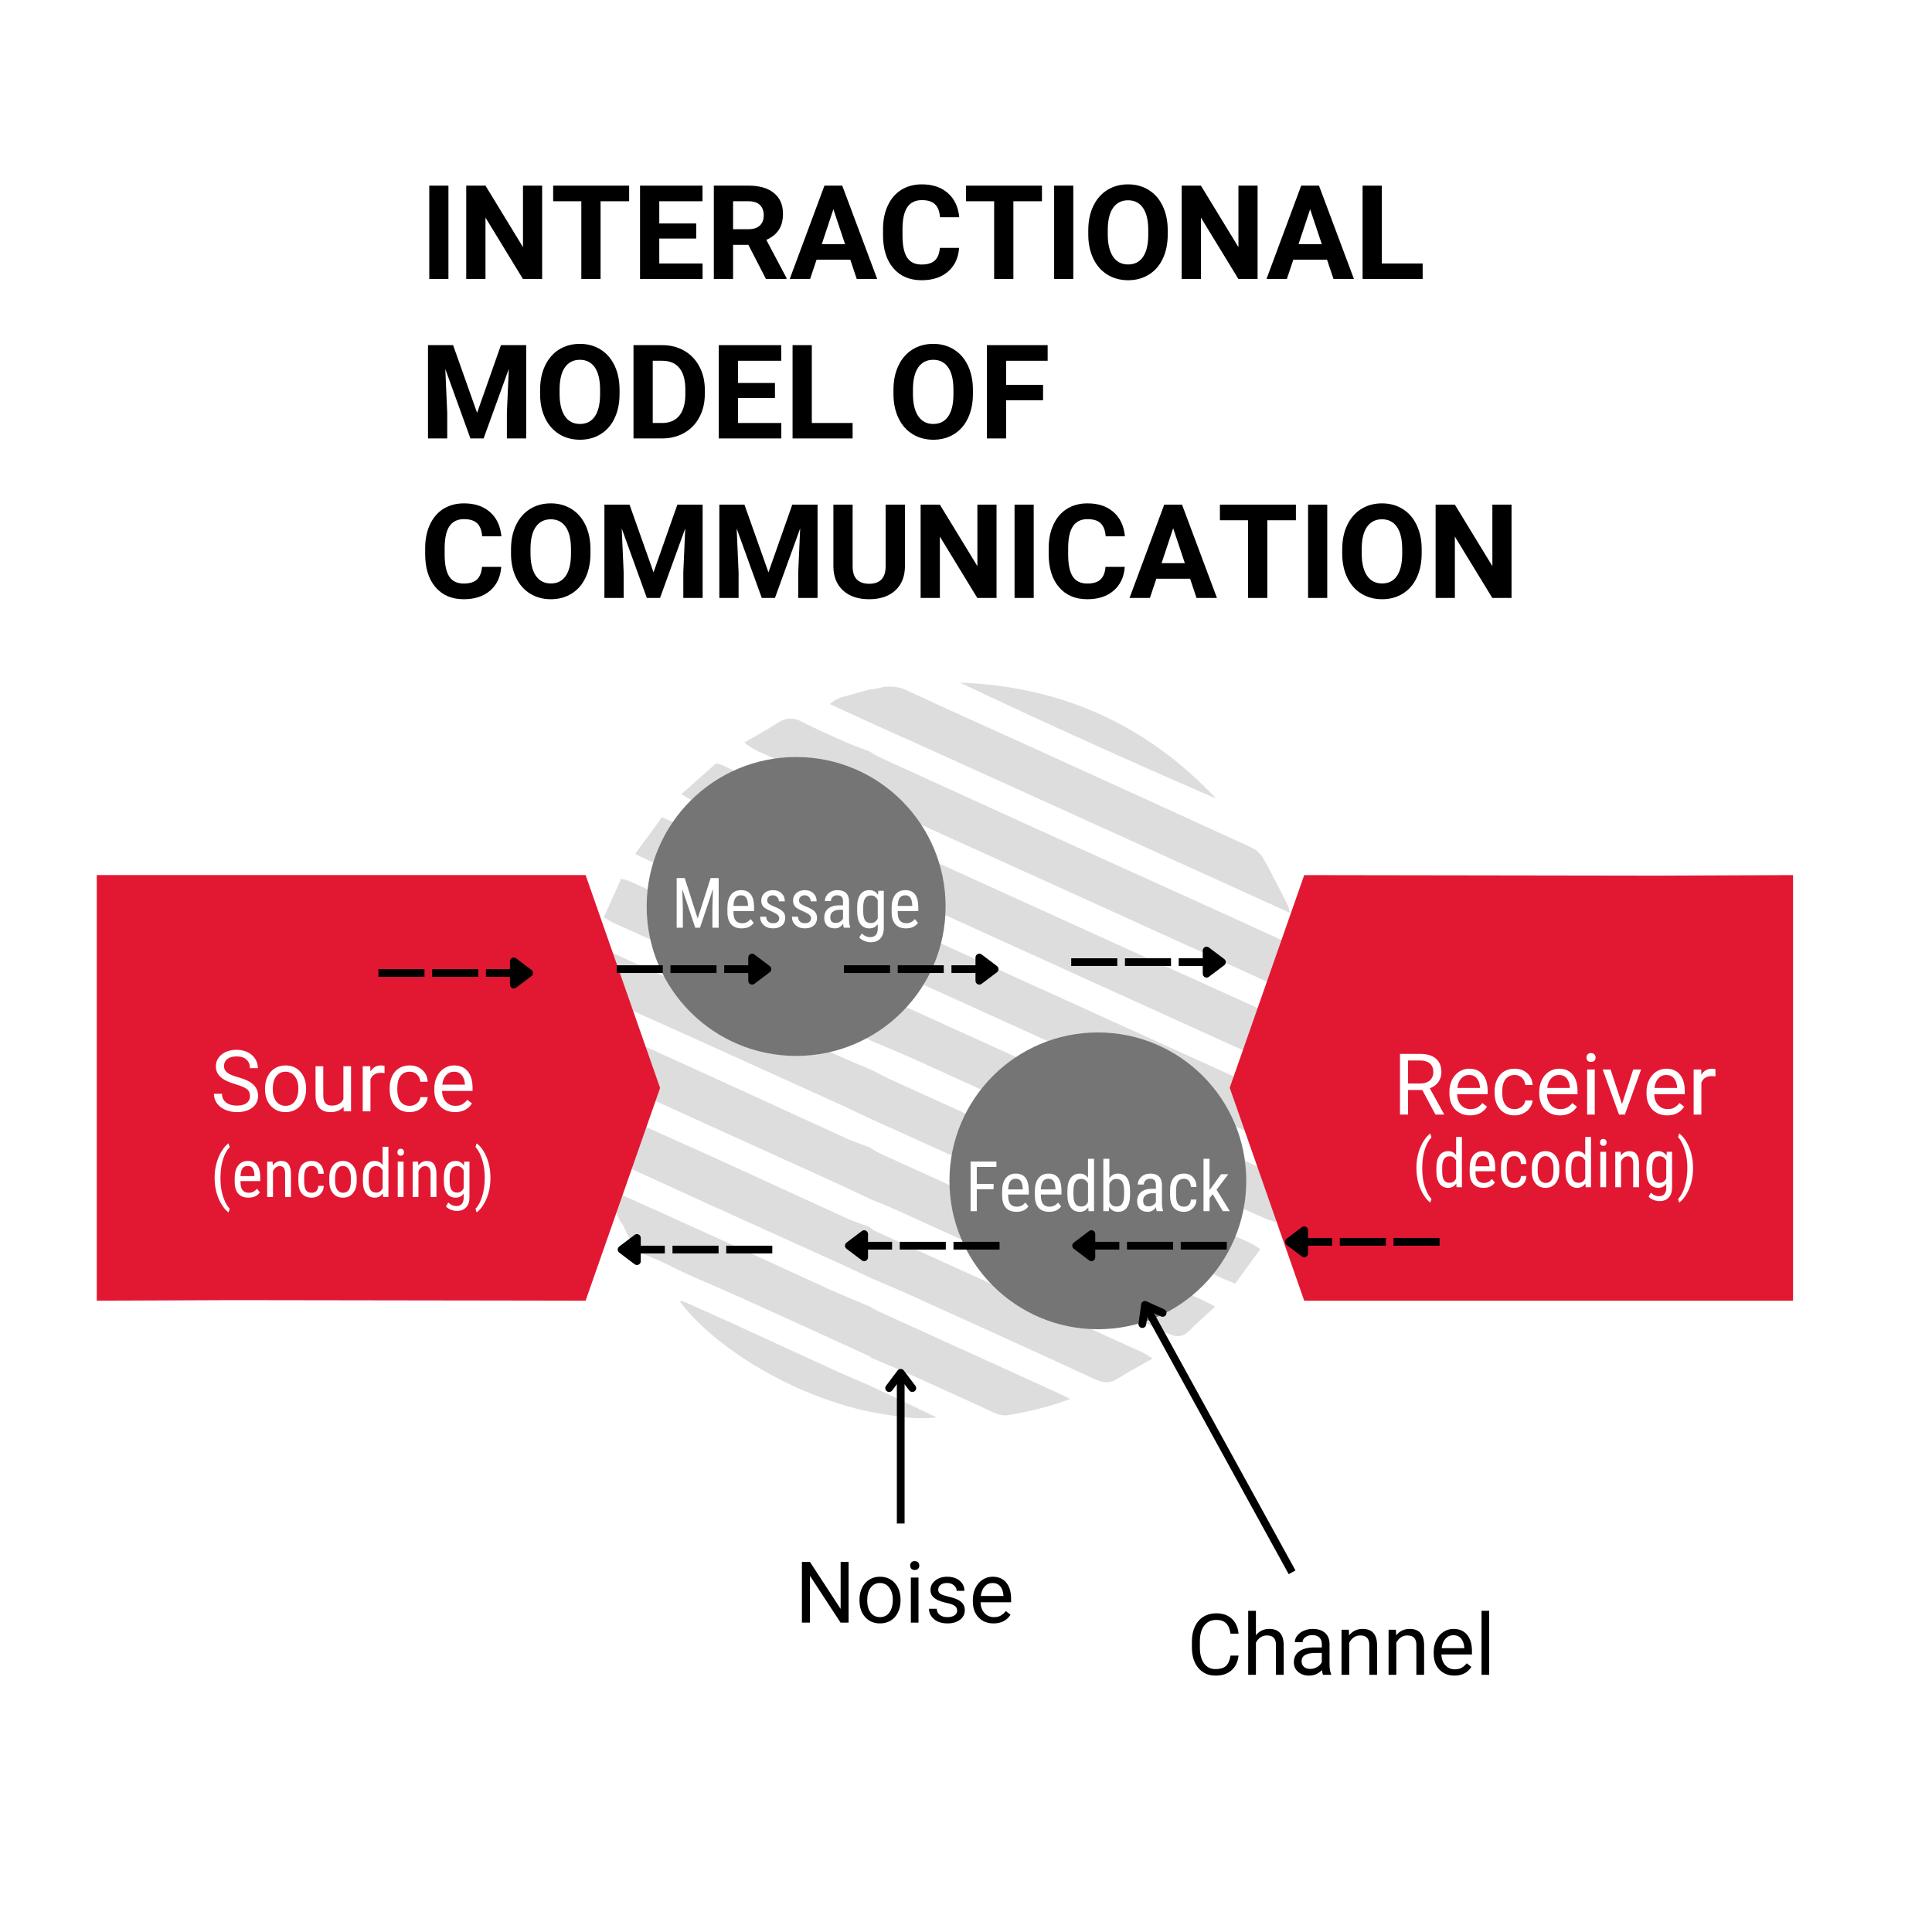 <?xml version="1.0" encoding="utf-8" ?>
<!DOCTYPE svg PUBLIC "-//W3C//DTD SVG 1.1//EN" "http://www.w3.org/Graphics/SVG/1.1/DTD/svg11.dtd">
<svg xmlns="http://www.w3.org/2000/svg" xmlns:xlink="http://www.w3.org/1999/xlink" width="500" zoomAndPan="magnify" viewBox="0 0 375 375" height="500" preserveAspectRatio="xMidYMid meet" version="1.0"><defs><g/><clipPath id="4357de73ac"><path d="M 0 0 L 170 0 L 170 371.586 L 0 371.586 Z M 0 0" clip-rule="nonzero"/></clipPath><clipPath id="471a72ad6c"><path d="M 132 148 L 255.887 148 L 255.887 211 L 132 211 Z M 132 148" clip-rule="nonzero"/></clipPath><clipPath id="167ccce96c"><path d="M 144 139 L 255.887 139 L 255.887 195 L 144 195 Z M 144 139" clip-rule="nonzero"/></clipPath><clipPath id="f96acb49c5"><path d="M 18.781 169.805 L 128.211 169.805 L 128.211 252.461 L 18.781 252.461 Z M 18.781 169.805" clip-rule="nonzero"/></clipPath><clipPath id="d2f1868384"><path d="M 18.781 169.848 L 113.664 169.848 L 128.125 211.176 L 113.664 252.461 L 101.77 252.438 L 45.426 252.355 L 18.781 252.461 L 18.781 169.848" clip-rule="nonzero"/></clipPath><clipPath id="618e09db04"><path d="M 238.598 169.855 L 348.031 169.855 L 348.031 252.508 L 238.598 252.508 Z M 238.598 169.855" clip-rule="nonzero"/></clipPath><clipPath id="4e3d00ec49"><path d="M 348.031 252.465 L 253.148 252.465 L 238.684 211.137 L 253.148 169.855 L 265.039 169.875 L 321.387 169.961 L 348.031 169.855 L 348.031 252.465" clip-rule="nonzero"/></clipPath><clipPath id="84e8191634"><path d="M 125.52 146.938 L 183.539 146.938 L 183.539 204.953 L 125.52 204.953 Z M 125.52 146.938" clip-rule="nonzero"/></clipPath><clipPath id="14eadc4814"><path d="M 154.531 146.938 C 138.508 146.938 125.52 159.926 125.52 175.945 C 125.52 191.965 138.508 204.953 154.531 204.953 C 170.551 204.953 183.539 191.965 183.539 175.945 C 183.539 159.926 170.551 146.938 154.531 146.938" clip-rule="nonzero"/></clipPath><clipPath id="400e5d9700"><path d="M 184.289 200.398 L 241.898 200.398 L 241.898 258.004 L 184.289 258.004 Z M 184.289 200.398" clip-rule="nonzero"/></clipPath><clipPath id="49b7407c6a"><path d="M 213.094 200.398 C 197.184 200.398 184.289 213.293 184.289 229.199 C 184.289 245.109 197.184 258.004 213.094 258.004 C 229 258.004 241.898 245.109 241.898 229.199 C 241.898 213.293 229 200.398 213.094 200.398" clip-rule="nonzero"/></clipPath></defs><rect x="-37.5" width="450" fill="#ffffff" y="-37.5" height="450" fill-opacity="1"/><rect x="-37.5" width="450" fill="#ffffff" y="-37.5" height="450" fill-opacity="1"/><rect x="-37.5" width="450" fill="#ffffff" y="-37.5" height="450" fill-opacity="1"/><g clip-path="url('#4357de73ac')"><path fill="#ffffff" d="M -149.457 -91.242 C -149.457 -80.43 -149.289 -69.617 -149.582 -58.824 C -149.73 -53.48 -149.793 -48.109 -150.828 -42.805 C -151.477 -39.504 -151.523 -36.09 -152.016 -32.742 C -152.422 -30 -152.996 -27.254 -153.645 -24.512 C -154.688 -20.129 -155.676 -15.719 -157.012 -11.422 C -158.625 -6.254 -160.508 -1.168 -162.387 3.918 C -163.473 6.848 -164.746 9.711 -166 12.574 C -166.758 14.301 -167.609 15.992 -168.488 17.676 C -169.551 19.719 -170.582 21.773 -171.793 23.734 C -175.496 29.762 -179.195 35.816 -183.094 41.734 C -185 44.535 -187.09 47.191 -189.367 49.703 C -193.945 54.863 -198.371 60.102 -203.25 64.934 C -207.469 69.113 -212.199 72.781 -216.711 76.66 C -222.688 81.59 -229.035 85.996 -235.742 89.879 C -242.34 93.973 -249.238 97.484 -256.434 100.406 C -261.328 102.348 -266.168 104.461 -271.145 106.168 C -275.398 107.625 -279.785 108.738 -284.168 109.781 C -289.426 111.035 -294.734 112.105 -300.051 113.148 C -301.98 113.523 -303.977 113.57 -305.945 113.762 C -309.219 114.09 -312.496 114.43 -315.77 114.723 C -317.254 114.859 -318.754 114.879 -320.238 114.949 C -320.438 118.152 -320.594 121.355 -320.84 124.566 C -321.059 127.438 -321.602 130.309 -321.609 133.172 C -321.664 188.461 -321.684 243.75 -321.664 299.043 L -321.664 370.852 C -319.836 371.344 165.398 371.492 168.984 370.988 L 168.984 368.355 C 168.984 337.93 168.984 307.5 168.984 277.07 C 168.984 276.074 168.984 275.078 169.059 274.078 C 152.141 270.531 137.473 260.25 131.852 252.465 C 132.203 252.516 132.543 252.598 132.879 252.711 C 136.117 254.148 139.355 255.582 142.578 257.055 C 149.109 260.047 155.625 263.066 162.148 266.039 C 164.398 267.062 166.723 268.016 168.938 268.992 C 168.938 267.164 168.938 265.336 168.938 263.504 C 168.938 263.434 168.938 263.312 168.828 263.285 C 160.289 259.391 151.73 255.496 143.152 251.605 C 138.797 249.629 134.324 247.883 130.059 245.73 C 123.359 242.348 124 244.414 120.77 237.617 C 120.66 237.398 120.422 237.242 120.324 237.023 C 119.406 234.984 118.492 232.926 117.402 230.473 C 125.711 234.227 133.527 237.727 141.324 241.277 C 147.855 244.25 154.352 247.289 160.895 250.25 C 163.512 251.441 166.195 252.5 168.84 253.625 C 168.895 251.797 168.941 249.969 168.984 248.137 C 167.266 247.332 165.562 246.508 163.832 245.723 C 154.922 241.633 145.988 237.555 137.031 233.492 C 130.113 230.348 123.234 227.152 116.289 224.07 C 115.871 223.883 115.52 223.613 115.23 223.258 C 114.941 222.902 114.75 222.504 114.648 222.059 C 114.23 220.727 113.898 219.371 113.652 217.996 C 113.395 216.57 113.285 215.125 113.086 213.422 C 113.926 213.699 114.469 213.836 114.969 214.055 C 123.102 217.715 131.238 221.371 139.375 225.031 C 147.719 228.828 156.047 232.688 164.391 236.484 C 165.82 237.125 167.309 237.602 168.773 238.156 C 168.828 236.328 168.879 234.516 168.93 232.723 C 166.707 231.68 164.492 230.621 162.258 229.605 C 153.004 225.398 143.754 221.199 134.508 217.008 C 127.59 213.871 120.688 210.688 113.754 207.57 C 113.414 207.438 113.129 207.227 112.906 206.938 C 112.684 206.648 112.551 206.32 112.508 205.957 C 111.988 203.727 112.754 201.539 112.582 199.336 C 112.598 198.758 112.668 198.188 112.793 197.625 C 114.422 198.32 115.859 198.906 117.277 199.547 C 126.535 203.734 135.785 207.934 145.027 212.133 C 151.57 215.105 158.094 218.145 164.637 221.117 C 165.984 221.719 167.383 222.168 168.781 222.691 C 168.848 221.492 168.867 220.293 168.984 219.094 C 169.102 218.496 169.27 217.91 169.488 217.34 C 167.547 216.422 165.609 215.508 163.66 214.594 C 154.336 210.363 145.012 206.137 135.676 201.914 C 131.395 199.977 127.094 198.074 122.805 196.125 C 119.727 194.734 116.672 193.301 113.34 191.762 L 115.172 183.684 C 115.512 183.633 115.855 183.633 116.195 183.684 C 125.145 187.727 134.09 191.785 143.023 195.859 C 149.484 198.797 155.926 201.777 162.387 204.715 C 164.555 205.703 166.77 206.59 168.957 207.523 L 168.957 201.914 C 168.566 201.637 168.164 201.383 167.738 201.156 L 150.629 193.383 C 146.879 191.68 143.145 189.949 139.383 188.25 C 132.629 185.199 125.879 182.152 119.125 179.102 C 118.547 178.848 118.027 178.473 117.195 177.984 L 120.562 170.566 C 121.062 170.672 121.555 170.809 122.035 170.98 C 127.379 173.375 132.715 175.789 138.047 178.215 C 146.383 182.012 154.691 185.852 163.027 189.648 C 164.969 190.562 166.961 191.324 168.93 192.164 C 168.93 190.336 168.953 188.504 169.004 186.676 C 168.527 186.422 168.086 186.129 167.586 185.906 C 158.051 181.555 148.512 177.207 138.973 172.863 C 136.418 171.711 133.828 170.641 131.277 169.48 C 128.723 168.316 126.125 167.047 123.27 165.699 L 128.484 158.566 C 130.617 159.48 132.512 160.324 134.379 161.184 C 142.703 164.988 151.012 168.82 159.359 172.605 C 162.508 174.035 165.699 175.352 168.875 176.723 C 168.875 174.895 168.875 173.066 168.875 171.234 C 165.836 169.762 162.828 168.234 159.723 166.836 C 151.18 162.93 142.613 159.086 134.059 155.199 C 133.5 154.953 132.988 154.586 132.184 154.121 L 138.863 148.184 C 139.129 148.199 139.391 148.238 139.648 148.301 C 146.641 151.457 153.621 154.633 160.621 157.762 C 163.32 158.977 166.055 160.102 168.773 161.266 L 168.855 155.848 C 167.465 155.152 166.109 154.422 164.684 153.781 C 159.641 151.496 154.617 149.281 149.559 146.941 C 147.84 146.133 145.961 145.523 144.387 144.094 C 146.723 142.73 148.898 141.551 150.977 140.207 C 151.312 139.977 151.672 139.801 152.059 139.676 C 152.445 139.551 152.844 139.484 153.246 139.473 C 153.652 139.465 154.055 139.512 154.445 139.617 C 154.836 139.727 155.207 139.883 155.551 140.098 C 158.297 141.461 161.043 142.723 163.871 143.957 C 165.441 144.652 167.082 145.219 168.691 145.844 C 168.746 144.645 168.766 143.438 168.883 142.246 C 169 141.648 169.168 141.062 169.387 140.492 L 160.961 136.629 C 161.68 135.957 162.52 135.496 163.477 135.25 C 165.305 134.727 167.055 134.242 168.848 133.75 L 167.996 125.398 C 167.961 125.152 167.941 124.906 167.934 124.656 C 168.02 121.012 167.715 117.398 167.016 113.816 C 166.402 110.844 166.34 107.77 165.93 104.75 C 165.461 101.34 164.902 97.938 164.328 94.543 C 164.078 93.098 163.723 91.66 163.34 90.242 C 162.23 86.129 160.977 82.012 160 77.902 C 158.609 72.004 156.531 66.34 154.602 60.605 C 150.883 50.039 146.449 39.777 141.305 29.824 C 138.824 24.906 136.102 20.129 133.133 15.492 C 129.051 9.031 124.777 2.684 120.379 -3.574 C 117.953 -6.918 115.355 -10.125 112.59 -13.195 C 107.422 -19.105 102.352 -25.133 96.824 -30.695 C 90.566 -36.902 83.996 -42.75 77.105 -48.25 C 70.812 -53.344 64.203 -57.953 57.469 -62.418 C 49.328 -67.82 40.859 -72.648 32.059 -76.898 C 26.23 -79.699 20.391 -82.387 14.379 -84.828 C 9.211 -86.895 4.012 -88.816 -1.348 -90.363 C -6.07 -91.719 -10.719 -93.316 -15.457 -94.598 C -18.77 -95.512 -22.176 -96.027 -25.523 -96.777 C -28.086 -97.352 -30.602 -98.129 -33.172 -98.605 C -35.918 -99.109 -38.766 -99.152 -41.492 -99.75 C -44.723 -100.461 -48.07 -100.016 -51.262 -101.102 C -52.617 -101.559 -54.238 -101.102 -55.73 -101.266 C -58.273 -101.477 -60.809 -101.809 -63.344 -102.07 C -64.082 -102.145 -64.832 -102.184 -65.574 -102.184 C -72.227 -102.184 -78.879 -102.273 -85.531 -102.184 C -88.156 -102.184 -90.766 -101.633 -93.391 -101.387 C -94.543 -101.277 -95.715 -101.285 -96.879 -101.277 C -99.348 -101.277 -101.855 -101.402 -104.199 -100.445 C -104.355 -100.383 -104.516 -100.348 -104.684 -100.332 C -107.957 -99.984 -111.242 -99.711 -114.512 -99.273 C -116.863 -98.961 -119.188 -98.43 -121.52 -97.984 C -123.531 -97.59 -125.547 -97.207 -127.539 -96.758 C -130.02 -96.207 -132.48 -95.613 -134.941 -95.027 C -137.176 -94.496 -139.398 -93.969 -141.621 -93.391 C -144.266 -92.715 -146.855 -91.98 -149.457 -91.242 Z M -149.457 -91.242" fill-opacity="1" fill-rule="nonzero"/></g><path fill="#dddddd" d="M 168.938 192.164 C 166.973 191.324 164.977 190.535 163.035 189.648 C 154.699 185.852 146.391 182.012 138.055 178.215 C 132.73 175.777 127.395 173.363 122.043 170.98 C 121.562 170.809 121.07 170.672 120.57 170.566 L 117.203 178.031 C 118.035 178.516 118.559 178.891 119.133 179.148 C 125.879 182.195 132.633 185.246 139.391 188.297 C 143.152 189.996 146.887 191.727 150.637 193.426 L 167.75 201.203 C 168.172 201.43 168.578 201.68 168.965 201.961 C 172.004 203.262 175.07 204.516 178.117 205.875 C 191.988 212.195 205.867 218.52 219.75 224.848 C 228.359 228.781 236.973 232.676 245.602 236.531 C 246.184 236.785 246.809 236.949 247.633 237.234 C 248.785 234.699 249.863 232.312 251.035 229.723 C 249.379 228.918 247.914 228.18 246.461 227.5 L 197.422 205.254 C 188.73 201.305 180.035 197.359 171.336 193.426 C 170.531 193.051 169.742 192.586 168.938 192.164 Z M 168.938 192.164" fill-opacity="1" fill-rule="nonzero"/><path fill="#dddddd" d="M 168.883 176.777 C 165.707 175.406 162.48 174.09 159.367 172.664 C 151.023 168.875 142.715 165.043 134.387 161.238 C 132.559 160.379 130.625 159.562 128.496 158.621 L 123.277 165.758 C 126.133 167.102 128.695 168.355 131.285 169.535 C 133.875 170.715 136.426 171.766 138.98 172.918 C 148.52 177.223 158.059 181.559 167.594 185.926 C 168.078 186.145 168.508 186.438 169.012 186.695 C 171.602 187.801 174.219 188.852 176.789 190.023 C 194.027 197.828 211.277 205.652 228.535 213.496 C 235.855 216.84 243.176 220.164 250.496 223.477 C 251.145 223.777 251.84 223.961 252.82 224.309 C 253.516 221.445 254.164 218.82 254.852 216.012 C 252.426 214.879 250.137 213.781 247.824 212.727 L 211.578 196.262 L 171.254 177.969 C 170.449 177.695 169.68 177.164 168.883 176.777 Z M 168.883 176.777" fill-opacity="1" fill-rule="nonzero"/><path fill="#dddddd" d="M 168.977 207.586 C 166.789 206.672 164.574 205.758 162.406 204.777 C 155.945 201.844 149.504 198.859 143.043 195.926 C 134.105 191.852 125.164 187.793 116.215 183.75 C 115.871 183.699 115.531 183.699 115.191 183.75 L 113.359 191.828 C 116.691 193.363 119.766 194.801 122.82 196.191 C 127.113 198.137 131.414 200.039 135.695 201.98 C 145.027 206.195 154.355 210.418 163.676 214.656 C 165.625 215.574 167.566 216.488 169.508 217.402 C 180.797 222.5 192.113 227.609 203.453 232.734 C 214.793 237.855 226.184 243.039 237.621 248.285 C 238.215 248.559 238.836 248.777 239.762 249.145 L 244.613 242.457 C 244.117 242.09 243.602 241.754 243.066 241.449 C 232.598 236.656 222.129 231.871 211.66 227.09 C 203.445 223.359 195.211 219.637 186.957 215.93 C 182.129 213.754 177.305 211.566 172.48 209.371 C 171.316 208.793 170.156 208.184 168.977 207.586 Z M 168.977 207.586" fill-opacity="1" fill-rule="nonzero"/><path fill="#dddddd" d="M 168.793 222.699 C 167.41 222.176 165.992 221.73 164.648 221.125 C 158.105 218.152 151.582 215.117 145.039 212.145 C 135.797 207.922 126.547 203.727 117.285 199.555 C 115.867 198.914 114.43 198.328 112.801 197.637 C 112.676 198.199 112.605 198.77 112.59 199.344 C 112.766 201.551 111.996 203.734 112.52 205.969 C 112.559 206.332 112.691 206.656 112.914 206.945 C 113.141 207.234 113.422 207.445 113.762 207.578 C 120.699 210.699 127.598 213.879 134.516 217.02 C 143.758 221.227 153.008 225.426 162.27 229.613 C 164.5 230.629 166.715 231.691 168.938 232.734 C 171.078 233.648 173.238 234.48 175.344 235.477 C 192.504 243.242 209.656 251.035 226.805 258.859 C 228.516 259.645 229.695 259.516 230.988 258.152 C 232.277 256.793 234.023 255.348 235.855 253.617 C 234.773 253.059 234.023 252.629 233.246 252.273 L 200.816 237.547 C 190.77 232.984 180.723 228.41 170.676 223.824 C 170.027 223.484 169.398 223.109 168.793 222.699 Z M 168.793 222.699" fill-opacity="1" fill-rule="nonzero"/><g clip-path="url('#471a72ad6c')"><path fill="#dddddd" d="M 168.855 161.281 C 166.109 160.121 163.367 158.996 160.703 157.781 C 153.703 154.652 146.723 151.477 139.73 148.32 C 139.473 148.254 139.211 148.215 138.945 148.203 L 132.266 154.141 C 133.07 154.605 133.582 154.973 134.141 155.219 C 142.695 159.105 151.262 162.949 159.762 166.855 C 162.828 168.254 165.836 169.781 168.91 171.254 C 171.438 172.305 173.973 173.312 176.461 174.438 C 192.164 181.555 207.855 188.684 223.539 195.824 L 255.227 210.184 C 255.43 209.547 255.574 208.895 255.656 208.227 C 255.738 206.398 255.656 204.57 255.773 202.738 C 255.848 201.348 255.219 200.691 254 200.141 C 230.863 189.676 207.734 179.184 184.613 168.664 C 180.305 166.707 175.984 164.785 171.684 162.809 C 170.715 162.371 169.797 161.797 168.855 161.281 Z M 168.855 161.281" fill-opacity="1" fill-rule="nonzero"/></g><g clip-path="url('#167ccce96c')"><path fill="#dddddd" d="M 168.801 145.859 C 167.191 145.238 165.555 144.672 163.98 143.977 C 161.18 142.742 158.398 141.48 155.66 140.117 C 155.316 139.902 154.945 139.742 154.555 139.637 C 154.164 139.531 153.766 139.484 153.359 139.492 C 152.953 139.504 152.555 139.57 152.168 139.695 C 151.781 139.82 151.422 139.996 151.086 140.227 C 149.008 141.57 146.832 142.75 144.5 144.113 C 146.07 145.539 147.949 146.152 149.668 146.957 C 154.684 149.301 159.734 151.531 164.793 153.801 C 166.203 154.441 167.539 155.172 168.965 155.867 C 170.961 156.691 172.973 157.449 174.934 158.336 C 196.246 167.984 217.555 177.648 238.855 187.324 L 252.672 193.629 C 253.387 193.957 254.129 194.25 255.418 194.781 C 254.648 191.297 254.074 188.305 253.285 185.387 C 252.941 184.629 252.383 184.09 251.613 183.777 C 243.02 179.816 234.41 175.918 225.789 172.012 C 217.488 168.25 209.18 164.488 200.863 160.727 C 190.816 156.156 180.777 151.582 170.75 147.004 C 170.078 146.664 169.426 146.281 168.801 145.859 Z M 168.801 145.859" fill-opacity="1" fill-rule="nonzero"/></g><path fill="#dddddd" d="M 168.781 238.168 C 167.32 237.609 165.828 237.133 164.398 236.492 C 156.055 232.695 147.727 228.836 139.383 225.039 C 131.258 221.383 123.125 217.723 114.98 214.062 C 114.477 213.844 113.938 213.707 113.094 213.434 C 113.297 215.152 113.406 216.598 113.66 218.008 C 113.906 219.383 114.238 220.734 114.66 222.066 C 114.758 222.512 114.953 222.914 115.242 223.266 C 115.527 223.621 115.879 223.891 116.297 224.082 C 123.242 227.164 130.121 230.355 137.039 233.504 C 145.984 237.562 154.926 241.613 163.871 245.648 C 165.598 246.438 167.301 247.258 169.02 248.066 C 171.512 249.137 174.027 250.168 176.496 251.293 C 188.484 256.719 200.469 262.133 212.41 267.66 C 214.094 268.438 215.441 268.574 216.988 267.566 C 219.074 266.242 221.262 265.09 223.723 263.68 C 223.102 263.258 222.461 262.875 221.801 262.527 L 180.863 243.957 C 177.203 242.285 173.457 240.609 169.77 238.906 C 169.414 238.699 169.082 238.453 168.781 238.168 Z M 168.781 238.168" fill-opacity="1" fill-rule="nonzero"/><path fill="#dddddd" d="M 168.875 253.617 C 166.23 252.492 163.551 251.43 160.934 250.242 C 154.391 247.277 147.895 244.242 141.359 241.27 C 133.562 237.719 125.75 234.215 117.441 230.465 C 118.531 232.918 119.434 234.977 120.359 237.016 C 120.461 237.234 120.699 237.391 120.809 237.609 C 124.039 244.406 123.398 242.34 130.094 245.723 C 134.359 247.871 138.836 249.621 143.191 251.594 C 151.766 255.473 160.324 259.367 168.867 263.277 C 168.93 263.277 168.938 263.422 168.977 263.496 C 171.336 264.504 173.715 265.465 176.059 266.516 C 181.738 269.07 187.406 271.648 193.066 274.254 C 193.977 274.688 194.926 274.812 195.914 274.629 C 199.961 273.984 203.902 272.957 207.746 271.535 C 206.473 270.934 205.641 270.504 204.789 270.117 L 170.578 254.57 C 169.992 254.281 169.426 253.965 168.875 253.617 Z M 168.875 253.617" fill-opacity="1" fill-rule="nonzero"/><path fill="#dddddd" d="M 168.957 133.785 C 167.125 134.281 165.371 134.766 163.586 135.285 C 162.629 135.535 161.793 135.992 161.07 136.668 L 169.496 140.527 C 178.355 144.504 187.184 148.492 195.988 152.492 L 241.738 173.258 L 250.305 177.152 C 250.27 176.75 250.195 176.355 250.082 175.965 C 248.465 172.789 246.891 169.562 245.133 166.488 C 244.547 165.57 243.758 164.887 242.762 164.438 C 228.734 158.012 214.703 151.609 200.672 145.23 C 192.602 141.57 184.496 137.957 176.461 134.207 C 175.543 133.707 174.566 133.406 173.531 133.297 C 172.492 133.191 171.477 133.285 170.477 133.586 C 169.977 133.707 169.469 133.773 168.957 133.785 Z M 168.957 133.785" fill-opacity="1" fill-rule="nonzero"/><path fill="#dddddd" d="M 236.066 155.016 C 222.645 140.723 206.066 133.215 186.332 132.496 C 202.758 140.297 219.328 147.762 236.066 155.016 Z M 236.066 155.016" fill-opacity="1" fill-rule="nonzero"/><path fill="#dddddd" d="M 168.938 268.992 C 166.68 268.016 164.363 267.062 162.148 266.039 C 155.625 263.066 149.109 260.047 142.578 257.055 C 139.355 255.582 136.117 254.148 132.879 252.711 C 132.543 252.598 132.203 252.516 131.852 252.465 C 137.473 260.25 152.141 270.531 169.059 274.078 C 173.238 274.773 177.41 275.645 181.805 275.105 Z M 168.938 268.992" fill-opacity="1" fill-rule="nonzero"/><g fill="#000000" fill-opacity="1"><g transform="translate(81.463, 54.142)"><g><path d="M 5.578 0 L 1.859 0 L 1.859 -18.109 L 5.578 -18.109 Z M 5.578 0"/></g></g></g><g fill="#000000" fill-opacity="1"><g transform="translate(88.887, 54.142)"><g><path d="M 16.344 0 L 12.609 0 L 5.344 -11.906 L 5.344 0 L 1.609 0 L 1.609 -18.109 L 5.344 -18.109 L 12.625 -6.172 L 12.625 -18.109 L 16.344 -18.109 Z M 16.344 0"/></g></g></g><g fill="#000000" fill-opacity="1"><g transform="translate(106.867, 54.142)"><g><path d="M 15.25 -15.078 L 9.703 -15.078 L 9.703 0 L 5.969 0 L 5.969 -15.078 L 0.5 -15.078 L 0.5 -18.109 L 15.25 -18.109 Z M 15.25 -15.078"/></g></g></g><g fill="#000000" fill-opacity="1"><g transform="translate(122.621, 54.142)"><g><path d="M 12.516 -7.844 L 5.344 -7.844 L 5.344 -3 L 13.75 -3 L 13.75 0 L 1.609 0 L 1.609 -18.109 L 13.734 -18.109 L 13.734 -15.078 L 5.344 -15.078 L 5.344 -10.766 L 12.516 -10.766 Z M 12.516 -7.844"/></g></g></g><g fill="#000000" fill-opacity="1"><g transform="translate(136.946, 54.142)"><g><path d="M 8.312 -6.625 L 5.344 -6.625 L 5.344 0 L 1.609 0 L 1.609 -18.109 L 8.344 -18.109 C 10.477 -18.109 12.125 -17.629 13.281 -16.672 C 14.445 -15.723 15.031 -14.379 15.031 -12.641 C 15.031 -11.398 14.766 -10.367 14.234 -9.547 C 13.703 -8.723 12.891 -8.066 11.797 -7.578 L 15.719 -0.172 L 15.719 0 L 11.719 0 Z M 5.344 -9.656 L 8.359 -9.656 C 9.297 -9.656 10.02 -9.891 10.531 -10.359 C 11.039 -10.836 11.297 -11.5 11.297 -12.344 C 11.297 -13.195 11.051 -13.863 10.562 -14.344 C 10.082 -14.832 9.344 -15.078 8.344 -15.078 L 5.344 -15.078 Z M 5.344 -9.656"/></g></g></g><g fill="#000000" fill-opacity="1"><g transform="translate(153.197, 54.142)"><g><path d="M 11.844 -3.734 L 5.297 -3.734 L 4.047 0 L 0.094 0 L 6.828 -18.109 L 10.281 -18.109 L 17.062 0 L 13.094 0 Z M 6.312 -6.75 L 10.828 -6.75 L 8.562 -13.531 Z M 6.312 -6.75"/></g></g></g><g fill="#000000" fill-opacity="1"><g transform="translate(170.332, 54.142)"><g><path d="M 15.828 -6.031 C 15.691 -4.082 14.973 -2.547 13.672 -1.422 C 12.379 -0.305 10.672 0.25 8.547 0.25 C 6.223 0.25 4.395 -0.531 3.062 -2.094 C 1.727 -3.656 1.062 -5.801 1.062 -8.531 L 1.062 -9.641 C 1.062 -11.379 1.367 -12.91 1.984 -14.234 C 2.598 -15.566 3.473 -16.586 4.609 -17.297 C 5.754 -18.004 7.082 -18.359 8.594 -18.359 C 10.688 -18.359 12.367 -17.797 13.641 -16.672 C 14.922 -15.555 15.66 -13.988 15.859 -11.969 L 12.125 -11.969 C 12.031 -13.133 11.703 -13.977 11.141 -14.5 C 10.586 -15.031 9.738 -15.297 8.594 -15.297 C 7.352 -15.297 6.422 -14.848 5.797 -13.953 C 5.18 -13.066 4.863 -11.688 4.844 -9.812 L 4.844 -8.438 C 4.844 -6.488 5.141 -5.062 5.734 -4.156 C 6.328 -3.25 7.266 -2.797 8.547 -2.797 C 9.691 -2.797 10.547 -3.055 11.109 -3.578 C 11.68 -4.109 12.008 -4.926 12.094 -6.031 Z M 15.828 -6.031"/></g></g></g><g fill="#000000" fill-opacity="1"><g transform="translate(186.994, 54.142)"><g><path d="M 15.25 -15.078 L 9.703 -15.078 L 9.703 0 L 5.969 0 L 5.969 -15.078 L 0.5 -15.078 L 0.5 -18.109 L 15.25 -18.109 Z M 15.25 -15.078"/></g></g></g><g fill="#000000" fill-opacity="1"><g transform="translate(202.748, 54.142)"><g><path d="M 5.578 0 L 1.859 0 L 1.859 -18.109 L 5.578 -18.109 Z M 5.578 0"/></g></g></g><g fill="#000000" fill-opacity="1"><g transform="translate(210.172, 54.142)"><g><path d="M 16.484 -8.641 C 16.484 -6.859 16.164 -5.297 15.531 -3.953 C 14.906 -2.609 14.004 -1.57 12.828 -0.844 C 11.66 -0.113 10.316 0.25 8.797 0.25 C 7.297 0.25 5.957 -0.109 4.781 -0.828 C 3.602 -1.555 2.691 -2.586 2.047 -3.922 C 1.398 -5.266 1.07 -6.805 1.062 -8.547 L 1.062 -9.438 C 1.062 -11.219 1.383 -12.785 2.031 -14.141 C 2.676 -15.492 3.582 -16.535 4.75 -17.266 C 5.926 -17.992 7.27 -18.359 8.781 -18.359 C 10.289 -18.359 11.629 -17.992 12.797 -17.266 C 13.973 -16.535 14.879 -15.492 15.516 -14.141 C 16.16 -12.785 16.484 -11.223 16.484 -9.453 Z M 12.703 -9.469 C 12.703 -11.363 12.363 -12.801 11.688 -13.781 C 11.008 -14.77 10.039 -15.266 8.781 -15.266 C 7.531 -15.266 6.562 -14.773 5.875 -13.797 C 5.195 -12.828 4.852 -11.406 4.844 -9.531 L 4.844 -8.641 C 4.844 -6.797 5.18 -5.363 5.859 -4.344 C 6.547 -3.32 7.523 -2.812 8.797 -2.812 C 10.055 -2.812 11.02 -3.301 11.688 -4.281 C 12.363 -5.27 12.703 -6.703 12.703 -8.578 Z M 12.703 -9.469"/></g></g></g><g fill="#000000" fill-opacity="1"><g transform="translate(227.754, 54.142)"><g><path d="M 16.344 0 L 12.609 0 L 5.344 -11.906 L 5.344 0 L 1.609 0 L 1.609 -18.109 L 5.344 -18.109 L 12.625 -6.172 L 12.625 -18.109 L 16.344 -18.109 Z M 16.344 0"/></g></g></g><g fill="#000000" fill-opacity="1"><g transform="translate(245.734, 54.142)"><g><path d="M 11.844 -3.734 L 5.297 -3.734 L 4.047 0 L 0.094 0 L 6.828 -18.109 L 10.281 -18.109 L 17.062 0 L 13.094 0 Z M 6.312 -6.75 L 10.828 -6.75 L 8.562 -13.531 Z M 6.312 -6.75"/></g></g></g><g fill="#000000" fill-opacity="1"><g transform="translate(262.869, 54.142)"><g><path d="M 5.344 -3 L 13.266 -3 L 13.266 0 L 1.609 0 L 1.609 -18.109 L 5.344 -18.109 Z M 5.344 -3"/></g></g></g><g fill="#000000" fill-opacity="1"><g transform="translate(81.463, 85.102)"><g><path d="M 6.484 -18.109 L 11.141 -4.969 L 15.766 -18.109 L 20.672 -18.109 L 20.672 0 L 16.922 0 L 16.922 -4.953 L 17.297 -13.5 L 12.406 0 L 9.844 0 L 4.969 -13.484 L 5.344 -4.953 L 5.344 0 L 1.609 0 L 1.609 -18.109 Z M 6.484 -18.109"/></g></g></g><g fill="#000000" fill-opacity="1"><g transform="translate(103.771, 85.102)"><g><path d="M 16.484 -8.641 C 16.484 -6.859 16.164 -5.297 15.531 -3.953 C 14.906 -2.609 14.004 -1.57 12.828 -0.844 C 11.66 -0.113 10.316 0.25 8.797 0.25 C 7.297 0.25 5.957 -0.109 4.781 -0.828 C 3.602 -1.555 2.691 -2.586 2.047 -3.922 C 1.398 -5.266 1.07 -6.805 1.062 -8.547 L 1.062 -9.438 C 1.062 -11.219 1.383 -12.785 2.031 -14.141 C 2.676 -15.492 3.582 -16.535 4.75 -17.266 C 5.926 -17.992 7.27 -18.359 8.781 -18.359 C 10.289 -18.359 11.629 -17.992 12.797 -17.266 C 13.973 -16.535 14.879 -15.492 15.516 -14.141 C 16.16 -12.785 16.484 -11.223 16.484 -9.453 Z M 12.703 -9.469 C 12.703 -11.363 12.363 -12.801 11.688 -13.781 C 11.008 -14.77 10.039 -15.266 8.781 -15.266 C 7.531 -15.266 6.562 -14.773 5.875 -13.797 C 5.195 -12.828 4.852 -11.406 4.844 -9.531 L 4.844 -8.641 C 4.844 -6.797 5.18 -5.363 5.859 -4.344 C 6.547 -3.32 7.523 -2.812 8.797 -2.812 C 10.055 -2.812 11.02 -3.301 11.688 -4.281 C 12.363 -5.27 12.703 -6.703 12.703 -8.578 Z M 12.703 -9.469"/></g></g></g><g fill="#000000" fill-opacity="1"><g transform="translate(121.353, 85.102)"><g><path d="M 1.609 0 L 1.609 -18.109 L 7.188 -18.109 C 8.781 -18.109 10.203 -17.75 11.453 -17.031 C 12.711 -16.312 13.691 -15.289 14.391 -13.969 C 15.098 -12.645 15.453 -11.145 15.453 -9.469 L 15.453 -8.625 C 15.453 -6.945 15.102 -5.453 14.406 -4.141 C 13.719 -2.828 12.742 -1.812 11.484 -1.094 C 10.223 -0.375 8.801 -0.008 7.219 0 Z M 5.344 -15.078 L 5.344 -3 L 7.156 -3 C 8.613 -3 9.727 -3.473 10.5 -4.422 C 11.27 -5.379 11.66 -6.742 11.672 -8.516 L 11.672 -9.469 C 11.672 -11.312 11.289 -12.707 10.531 -13.656 C 9.77 -14.602 8.656 -15.078 7.188 -15.078 Z M 5.344 -15.078"/></g></g></g><g fill="#000000" fill-opacity="1"><g transform="translate(137.903, 85.102)"><g><path d="M 12.516 -7.844 L 5.344 -7.844 L 5.344 -3 L 13.75 -3 L 13.75 0 L 1.609 0 L 1.609 -18.109 L 13.734 -18.109 L 13.734 -15.078 L 5.344 -15.078 L 5.344 -10.766 L 12.516 -10.766 Z M 12.516 -7.844"/></g></g></g><g fill="#000000" fill-opacity="1"><g transform="translate(152.227, 85.102)"><g><path d="M 5.344 -3 L 13.266 -3 L 13.266 0 L 1.609 0 L 1.609 -18.109 L 5.344 -18.109 Z M 5.344 -3"/></g></g></g><g fill="#000000" fill-opacity="1"><g transform="translate(166.017, 85.102)"><g/></g></g><g fill="#000000" fill-opacity="1"><g transform="translate(172.359, 85.102)"><g><path d="M 16.484 -8.641 C 16.484 -6.859 16.164 -5.297 15.531 -3.953 C 14.906 -2.609 14.004 -1.57 12.828 -0.844 C 11.66 -0.113 10.316 0.25 8.797 0.25 C 7.297 0.25 5.957 -0.109 4.781 -0.828 C 3.602 -1.555 2.691 -2.586 2.047 -3.922 C 1.398 -5.266 1.07 -6.805 1.062 -8.547 L 1.062 -9.438 C 1.062 -11.219 1.383 -12.785 2.031 -14.141 C 2.676 -15.492 3.582 -16.535 4.75 -17.266 C 5.926 -17.992 7.27 -18.359 8.781 -18.359 C 10.289 -18.359 11.629 -17.992 12.797 -17.266 C 13.973 -16.535 14.879 -15.492 15.516 -14.141 C 16.16 -12.785 16.484 -11.223 16.484 -9.453 Z M 12.703 -9.469 C 12.703 -11.363 12.363 -12.801 11.688 -13.781 C 11.008 -14.77 10.039 -15.266 8.781 -15.266 C 7.531 -15.266 6.562 -14.773 5.875 -13.797 C 5.195 -12.828 4.852 -11.406 4.844 -9.531 L 4.844 -8.641 C 4.844 -6.797 5.18 -5.363 5.859 -4.344 C 6.547 -3.32 7.523 -2.812 8.797 -2.812 C 10.055 -2.812 11.02 -3.301 11.688 -4.281 C 12.363 -5.27 12.703 -6.703 12.703 -8.578 Z M 12.703 -9.469"/></g></g></g><g fill="#000000" fill-opacity="1"><g transform="translate(189.941, 85.102)"><g><path d="M 12.516 -7.406 L 5.344 -7.406 L 5.344 0 L 1.609 0 L 1.609 -18.109 L 13.406 -18.109 L 13.406 -15.078 L 5.344 -15.078 L 5.344 -10.406 L 12.516 -10.406 Z M 12.516 -7.406"/></g></g></g><g fill="#000000" fill-opacity="1"><g transform="translate(81.463, 116.061)"><g><path d="M 15.828 -6.031 C 15.691 -4.082 14.973 -2.547 13.672 -1.422 C 12.379 -0.305 10.672 0.25 8.547 0.25 C 6.223 0.25 4.395 -0.531 3.062 -2.094 C 1.727 -3.656 1.062 -5.801 1.062 -8.531 L 1.062 -9.641 C 1.062 -11.379 1.367 -12.91 1.984 -14.234 C 2.598 -15.566 3.473 -16.586 4.609 -17.297 C 5.754 -18.004 7.082 -18.359 8.594 -18.359 C 10.688 -18.359 12.367 -17.797 13.641 -16.672 C 14.922 -15.555 15.66 -13.988 15.859 -11.969 L 12.125 -11.969 C 12.031 -13.133 11.703 -13.977 11.141 -14.5 C 10.586 -15.031 9.738 -15.297 8.594 -15.297 C 7.352 -15.297 6.422 -14.848 5.797 -13.953 C 5.18 -13.066 4.863 -11.688 4.844 -9.812 L 4.844 -8.438 C 4.844 -6.488 5.141 -5.062 5.734 -4.156 C 6.328 -3.25 7.266 -2.797 8.547 -2.797 C 9.691 -2.797 10.547 -3.055 11.109 -3.578 C 11.68 -4.109 12.008 -4.926 12.094 -6.031 Z M 15.828 -6.031"/></g></g></g><g fill="#000000" fill-opacity="1"><g transform="translate(98.125, 116.061)"><g><path d="M 16.484 -8.641 C 16.484 -6.859 16.164 -5.297 15.531 -3.953 C 14.906 -2.609 14.004 -1.57 12.828 -0.844 C 11.66 -0.113 10.316 0.25 8.797 0.25 C 7.297 0.25 5.957 -0.109 4.781 -0.828 C 3.602 -1.555 2.691 -2.586 2.047 -3.922 C 1.398 -5.266 1.07 -6.805 1.062 -8.547 L 1.062 -9.438 C 1.062 -11.219 1.383 -12.785 2.031 -14.141 C 2.676 -15.492 3.582 -16.535 4.75 -17.266 C 5.926 -17.992 7.27 -18.359 8.781 -18.359 C 10.289 -18.359 11.629 -17.992 12.797 -17.266 C 13.973 -16.535 14.879 -15.492 15.516 -14.141 C 16.16 -12.785 16.484 -11.223 16.484 -9.453 Z M 12.703 -9.469 C 12.703 -11.363 12.363 -12.801 11.688 -13.781 C 11.008 -14.77 10.039 -15.266 8.781 -15.266 C 7.531 -15.266 6.562 -14.773 5.875 -13.797 C 5.195 -12.828 4.852 -11.406 4.844 -9.531 L 4.844 -8.641 C 4.844 -6.797 5.18 -5.363 5.859 -4.344 C 6.547 -3.32 7.523 -2.812 8.797 -2.812 C 10.055 -2.812 11.02 -3.301 11.688 -4.281 C 12.363 -5.27 12.703 -6.703 12.703 -8.578 Z M 12.703 -9.469"/></g></g></g><g fill="#000000" fill-opacity="1"><g transform="translate(115.708, 116.061)"><g><path d="M 6.484 -18.109 L 11.141 -4.969 L 15.766 -18.109 L 20.672 -18.109 L 20.672 0 L 16.922 0 L 16.922 -4.953 L 17.297 -13.5 L 12.406 0 L 9.844 0 L 4.969 -13.484 L 5.344 -4.953 L 5.344 0 L 1.609 0 L 1.609 -18.109 Z M 6.484 -18.109"/></g></g></g><g fill="#000000" fill-opacity="1"><g transform="translate(138.015, 116.061)"><g><path d="M 6.484 -18.109 L 11.141 -4.969 L 15.766 -18.109 L 20.672 -18.109 L 20.672 0 L 16.922 0 L 16.922 -4.953 L 17.297 -13.5 L 12.406 0 L 9.844 0 L 4.969 -13.484 L 5.344 -4.953 L 5.344 0 L 1.609 0 L 1.609 -18.109 Z M 6.484 -18.109"/></g></g></g><g fill="#000000" fill-opacity="1"><g transform="translate(160.322, 116.061)"><g><path d="M 15.328 -18.109 L 15.328 -6.188 C 15.328 -4.195 14.707 -2.625 13.469 -1.469 C 12.227 -0.32 10.531 0.25 8.375 0.25 C 6.258 0.25 4.582 -0.305 3.344 -1.422 C 2.102 -2.547 1.469 -4.086 1.438 -6.047 L 1.438 -18.109 L 5.172 -18.109 L 5.172 -6.156 C 5.172 -4.969 5.453 -4.102 6.016 -3.562 C 6.586 -3.02 7.375 -2.75 8.375 -2.75 C 10.477 -2.75 11.547 -3.852 11.578 -6.062 L 11.578 -18.109 Z M 15.328 -18.109"/></g></g></g><g fill="#000000" fill-opacity="1"><g transform="translate(177.084, 116.061)"><g><path d="M 16.344 0 L 12.609 0 L 5.344 -11.906 L 5.344 0 L 1.609 0 L 1.609 -18.109 L 5.344 -18.109 L 12.625 -6.172 L 12.625 -18.109 L 16.344 -18.109 Z M 16.344 0"/></g></g></g><g fill="#000000" fill-opacity="1"><g transform="translate(195.064, 116.061)"><g><path d="M 5.578 0 L 1.859 0 L 1.859 -18.109 L 5.578 -18.109 Z M 5.578 0"/></g></g></g><g fill="#000000" fill-opacity="1"><g transform="translate(202.487, 116.061)"><g><path d="M 15.828 -6.031 C 15.691 -4.082 14.973 -2.547 13.672 -1.422 C 12.379 -0.305 10.672 0.25 8.547 0.25 C 6.223 0.25 4.395 -0.531 3.062 -2.094 C 1.727 -3.656 1.062 -5.801 1.062 -8.531 L 1.062 -9.641 C 1.062 -11.379 1.367 -12.91 1.984 -14.234 C 2.598 -15.566 3.473 -16.586 4.609 -17.297 C 5.754 -18.004 7.082 -18.359 8.594 -18.359 C 10.688 -18.359 12.367 -17.797 13.641 -16.672 C 14.922 -15.555 15.66 -13.988 15.859 -11.969 L 12.125 -11.969 C 12.031 -13.133 11.703 -13.977 11.141 -14.5 C 10.586 -15.031 9.738 -15.297 8.594 -15.297 C 7.352 -15.297 6.422 -14.848 5.797 -13.953 C 5.18 -13.066 4.863 -11.688 4.844 -9.812 L 4.844 -8.438 C 4.844 -6.488 5.141 -5.062 5.734 -4.156 C 6.328 -3.25 7.266 -2.797 8.547 -2.797 C 9.691 -2.797 10.547 -3.055 11.109 -3.578 C 11.68 -4.109 12.008 -4.926 12.094 -6.031 Z M 15.828 -6.031"/></g></g></g><g fill="#000000" fill-opacity="1"><g transform="translate(219.149, 116.061)"><g><path d="M 11.844 -3.734 L 5.297 -3.734 L 4.047 0 L 0.094 0 L 6.828 -18.109 L 10.281 -18.109 L 17.062 0 L 13.094 0 Z M 6.312 -6.75 L 10.828 -6.75 L 8.562 -13.531 Z M 6.312 -6.75"/></g></g></g><g fill="#000000" fill-opacity="1"><g transform="translate(236.284, 116.061)"><g><path d="M 15.25 -15.078 L 9.703 -15.078 L 9.703 0 L 5.969 0 L 5.969 -15.078 L 0.5 -15.078 L 0.5 -18.109 L 15.25 -18.109 Z M 15.25 -15.078"/></g></g></g><g fill="#000000" fill-opacity="1"><g transform="translate(252.038, 116.061)"><g><path d="M 5.578 0 L 1.859 0 L 1.859 -18.109 L 5.578 -18.109 Z M 5.578 0"/></g></g></g><g fill="#000000" fill-opacity="1"><g transform="translate(259.462, 116.061)"><g><path d="M 16.484 -8.641 C 16.484 -6.859 16.164 -5.297 15.531 -3.953 C 14.906 -2.609 14.004 -1.57 12.828 -0.844 C 11.66 -0.113 10.316 0.25 8.797 0.25 C 7.297 0.25 5.957 -0.109 4.781 -0.828 C 3.602 -1.555 2.691 -2.586 2.047 -3.922 C 1.398 -5.266 1.07 -6.805 1.062 -8.547 L 1.062 -9.438 C 1.062 -11.219 1.383 -12.785 2.031 -14.141 C 2.676 -15.492 3.582 -16.535 4.75 -17.266 C 5.926 -17.992 7.27 -18.359 8.781 -18.359 C 10.289 -18.359 11.629 -17.992 12.797 -17.266 C 13.973 -16.535 14.879 -15.492 15.516 -14.141 C 16.16 -12.785 16.484 -11.223 16.484 -9.453 Z M 12.703 -9.469 C 12.703 -11.363 12.363 -12.801 11.688 -13.781 C 11.008 -14.77 10.039 -15.266 8.781 -15.266 C 7.531 -15.266 6.562 -14.773 5.875 -13.797 C 5.195 -12.828 4.852 -11.406 4.844 -9.531 L 4.844 -8.641 C 4.844 -6.797 5.18 -5.363 5.859 -4.344 C 6.547 -3.32 7.523 -2.812 8.797 -2.812 C 10.055 -2.812 11.02 -3.301 11.688 -4.281 C 12.363 -5.27 12.703 -6.703 12.703 -8.578 Z M 12.703 -9.469"/></g></g></g><g fill="#000000" fill-opacity="1"><g transform="translate(277.044, 116.061)"><g><path d="M 16.344 0 L 12.609 0 L 5.344 -11.906 L 5.344 0 L 1.609 0 L 1.609 -18.109 L 5.344 -18.109 L 12.625 -6.172 L 12.625 -18.109 L 16.344 -18.109 Z M 16.344 0"/></g></g></g><g clip-path="url('#f96acb49c5')"><g clip-path="url('#d2f1868384')"><path fill="#e21833" d="M 18.781 252.461 L 18.781 169.805 L 128.211 169.805 L 128.211 252.461 Z M 18.781 252.461" fill-opacity="1" fill-rule="nonzero"/></g></g><g clip-path="url('#618e09db04')"><g clip-path="url('#4e3d00ec49')"><path fill="#e21833" d="M 348.031 169.855 L 348.031 252.508 L 238.598 252.508 L 238.598 169.855 Z M 348.031 169.855" fill-opacity="1" fill-rule="nonzero"/></g></g><g clip-path="url('#84e8191634')"><g clip-path="url('#14eadc4814')"><path fill="#757575" d="M 125.52 146.938 L 183.539 146.938 L 183.539 204.953 L 125.52 204.953 Z M 125.52 146.938" fill-opacity="1" fill-rule="nonzero"/></g></g><path fill="#000000" d="M 119.703 187.359 L 128.645 187.359 L 128.645 188.859 L 119.703 188.859 M 130.133 187.359 L 139.074 187.359 L 139.074 188.859 L 130.133 188.859 M 140.566 187.359 L 145.609 187.359 L 145.609 188.859 L 140.566 188.859" fill-opacity="1" fill-rule="nonzero"/><path stroke-linecap="round" transform="matrix(0.745, -0, 0, 0.75, 119.704, 187.361)" fill-opacity="1" fill="#000000" fill-rule="nonzero" stroke-linejoin="round" d="M 35.268 -2.002 L 39.269 0.998 L 35.268 3.998 L 35.268 -2.002" stroke="#000000" stroke-width="2" stroke-opacity="1" stroke-miterlimit="4"/><g clip-path="url('#400e5d9700')"><g clip-path="url('#49b7407c6a')"><path fill="#757575" d="M 184.289 200.398 L 241.898 200.398 L 241.898 258.004 L 184.289 258.004 Z M 184.289 200.398" fill-opacity="1" fill-rule="nonzero"/></g></g><path fill="#000000" d="M 238.121 242.539 L 229.18 242.539 L 229.18 241.039 L 238.121 241.039 M 227.691 242.539 L 218.75 242.539 L 218.75 241.039 L 227.691 241.039 M 217.262 242.539 L 212.219 242.539 L 212.219 241.039 L 217.262 241.039" fill-opacity="1" fill-rule="nonzero"/><path stroke-linecap="round" transform="matrix(-0.745, 0, -0, -0.75, 238.122, 242.539)" fill-opacity="1" fill="#000000" fill-rule="nonzero" stroke-linejoin="round" d="M 35.271 -2 L 39.271 1 L 35.271 4 L 35.271 -2" stroke="#000000" stroke-width="2" stroke-opacity="1" stroke-miterlimit="4"/><path fill="#000000" d="M 163.812 187.359 L 172.754 187.359 L 172.754 188.859 L 163.812 188.859 M 174.246 187.359 L 183.184 187.359 L 183.184 188.859 L 174.246 188.859 M 184.676 187.359 L 189.719 187.359 L 189.719 188.859 L 184.676 188.859" fill-opacity="1" fill-rule="nonzero"/><path stroke-linecap="round" transform="matrix(0.745, -0, 0, 0.75, 163.813, 187.361)" fill-opacity="1" fill="#000000" fill-rule="nonzero" stroke-linejoin="round" d="M 35.268 -2.002 L 39.268 0.998 L 35.268 3.998 L 35.268 -2.002" stroke="#000000" stroke-width="2" stroke-opacity="1" stroke-miterlimit="4"/><path fill="#000000" d="M 207.922 186 L 216.863 186 L 216.863 187.5 L 207.922 187.5 M 218.355 186 L 227.293 186 L 227.293 187.5 L 218.355 187.5 M 228.785 186 L 233.828 186 L 233.828 187.5 L 228.785 187.5" fill-opacity="1" fill-rule="nonzero"/><path stroke-linecap="round" transform="matrix(0.745, -0, 0, 0.75, 207.923, 186)" fill-opacity="1" fill="#000000" fill-rule="nonzero" stroke-linejoin="round" d="M 35.268 -2 L 39.268 1 L 35.268 4 L 35.268 -2" stroke="#000000" stroke-width="2" stroke-opacity="1" stroke-miterlimit="4"/><path fill="#000000" d="M 194.012 242.539 L 185.07 242.539 L 185.07 241.039 L 194.012 241.039 M 183.582 242.539 L 174.641 242.539 L 174.641 241.039 L 183.582 241.039 M 173.152 242.539 L 168.109 242.539 L 168.109 241.039 L 173.152 241.039" fill-opacity="1" fill-rule="nonzero"/><path stroke-linecap="round" transform="matrix(-0.745, 0, -0, -0.75, 194.013, 242.539)" fill-opacity="1" fill="#000000" fill-rule="nonzero" stroke-linejoin="round" d="M 35.27 -2 L 39.271 1 L 35.27 4 L 35.27 -2" stroke="#000000" stroke-width="2" stroke-opacity="1" stroke-miterlimit="4"/><path fill="#000000" d="M 149.902 243.289 L 140.961 243.289 L 140.961 241.789 L 149.902 241.789 M 139.473 243.289 L 130.531 243.289 L 130.531 241.789 L 139.473 241.789 M 129.043 243.289 L 124 243.289 L 124 241.789 L 129.043 241.789" fill-opacity="1" fill-rule="nonzero"/><path stroke-linecap="round" transform="matrix(-0.745, 0, -0, -0.75, 149.903, 243.289)" fill-opacity="1" fill="#000000" fill-rule="nonzero" stroke-linejoin="round" d="M 35.27 -2 L 39.27 1 L 35.27 4 L 35.27 -2" stroke="#000000" stroke-width="2" stroke-opacity="1" stroke-miterlimit="4"/><g fill="#ffffff" fill-opacity="1"><g transform="translate(40.885, 215.705)"><g><path d="M 4.844 -5.25 C 3.508 -5.633 2.535 -6.102 1.922 -6.656 C 1.316 -7.219 1.016 -7.906 1.016 -8.719 C 1.016 -9.645 1.383 -10.41 2.125 -11.016 C 2.875 -11.629 3.836 -11.938 5.016 -11.938 C 5.828 -11.938 6.551 -11.781 7.188 -11.469 C 7.82 -11.156 8.312 -10.723 8.656 -10.172 C 9 -9.617 9.172 -9.02 9.172 -8.375 L 7.625 -8.375 C 7.625 -9.082 7.395 -9.641 6.938 -10.047 C 6.488 -10.453 5.848 -10.656 5.016 -10.656 C 4.254 -10.656 3.66 -10.484 3.234 -10.141 C 2.805 -9.805 2.594 -9.344 2.594 -8.75 C 2.594 -8.27 2.797 -7.863 3.203 -7.531 C 3.609 -7.195 4.301 -6.895 5.281 -6.625 C 6.258 -6.352 7.023 -6.051 7.578 -5.719 C 8.129 -5.383 8.535 -4.992 8.797 -4.547 C 9.066 -4.109 9.203 -3.594 9.203 -3 C 9.203 -2.039 8.828 -1.273 8.078 -0.703 C 7.336 -0.129 6.348 0.156 5.109 0.156 C 4.297 0.156 3.535 0.004 2.828 -0.297 C 2.129 -0.609 1.586 -1.035 1.203 -1.578 C 0.828 -2.117 0.641 -2.727 0.641 -3.406 L 2.203 -3.406 C 2.203 -2.695 2.461 -2.133 2.984 -1.719 C 3.516 -1.312 4.223 -1.109 5.109 -1.109 C 5.922 -1.109 6.547 -1.273 6.984 -1.609 C 7.422 -1.941 7.641 -2.395 7.641 -2.969 C 7.641 -3.551 7.438 -4 7.031 -4.312 C 6.625 -4.625 5.895 -4.938 4.844 -5.25 Z M 4.844 -5.25"/></g></g></g><g fill="#ffffff" fill-opacity="1"><g transform="translate(50.709, 215.705)"><g><path d="M 0.734 -4.453 C 0.734 -5.305 0.898 -6.078 1.234 -6.766 C 1.578 -7.453 2.047 -7.977 2.641 -8.344 C 3.242 -8.719 3.93 -8.906 4.703 -8.906 C 5.898 -8.906 6.863 -8.492 7.594 -7.672 C 8.332 -6.848 8.703 -5.754 8.703 -4.391 L 8.703 -4.281 C 8.703 -3.426 8.535 -2.66 8.203 -1.984 C 7.879 -1.305 7.414 -0.781 6.812 -0.406 C 6.207 -0.031 5.508 0.156 4.719 0.156 C 3.531 0.156 2.566 -0.254 1.828 -1.078 C 1.098 -1.898 0.734 -2.988 0.734 -4.344 Z M 2.234 -4.281 C 2.234 -3.312 2.457 -2.531 2.906 -1.938 C 3.363 -1.352 3.969 -1.062 4.719 -1.062 C 5.477 -1.062 6.082 -1.359 6.531 -1.953 C 6.977 -2.547 7.203 -3.379 7.203 -4.453 C 7.203 -5.41 6.973 -6.188 6.516 -6.781 C 6.066 -7.383 5.461 -7.688 4.703 -7.688 C 3.961 -7.688 3.363 -7.391 2.906 -6.797 C 2.457 -6.211 2.234 -5.375 2.234 -4.281 Z M 2.234 -4.281"/></g></g></g><g fill="#ffffff" fill-opacity="1"><g transform="translate(60.153, 215.705)"><g><path d="M 6.531 -0.859 C 5.945 -0.18 5.094 0.156 3.969 0.156 C 3.039 0.156 2.332 -0.113 1.844 -0.656 C 1.352 -1.195 1.102 -2 1.094 -3.062 L 1.094 -8.75 L 2.594 -8.75 L 2.594 -3.094 C 2.594 -1.77 3.133 -1.109 4.219 -1.109 C 5.352 -1.109 6.113 -1.535 6.5 -2.391 L 6.5 -8.75 L 7.984 -8.75 L 7.984 0 L 6.562 0 Z M 6.531 -0.859"/></g></g></g><g fill="#ffffff" fill-opacity="1"><g transform="translate(69.281, 215.705)"><g><path d="M 5.359 -7.406 C 5.129 -7.445 4.883 -7.469 4.625 -7.469 C 3.645 -7.469 2.977 -7.051 2.625 -6.219 L 2.625 0 L 1.125 0 L 1.125 -8.75 L 2.594 -8.75 L 2.609 -7.734 C 3.098 -8.516 3.797 -8.906 4.703 -8.906 C 4.992 -8.906 5.211 -8.867 5.359 -8.797 Z M 5.359 -7.406"/></g></g></g><g fill="#ffffff" fill-opacity="1"><g transform="translate(74.884, 215.705)"><g><path d="M 4.641 -1.062 C 5.172 -1.062 5.633 -1.223 6.031 -1.547 C 6.438 -1.867 6.66 -2.27 6.703 -2.75 L 8.125 -2.75 C 8.094 -2.25 7.914 -1.77 7.594 -1.312 C 7.281 -0.863 6.859 -0.504 6.328 -0.234 C 5.797 0.023 5.234 0.156 4.641 0.156 C 3.453 0.156 2.504 -0.238 1.797 -1.031 C 1.098 -1.82 0.75 -2.91 0.75 -4.297 L 0.75 -4.547 C 0.75 -5.398 0.906 -6.156 1.219 -6.812 C 1.531 -7.477 1.977 -7.992 2.562 -8.359 C 3.145 -8.723 3.836 -8.906 4.641 -8.906 C 5.617 -8.906 6.43 -8.613 7.078 -8.031 C 7.734 -7.445 8.082 -6.68 8.125 -5.734 L 6.703 -5.734 C 6.66 -6.305 6.445 -6.773 6.062 -7.141 C 5.676 -7.504 5.203 -7.688 4.641 -7.688 C 3.879 -7.688 3.285 -7.41 2.859 -6.859 C 2.441 -6.316 2.234 -5.523 2.234 -4.484 L 2.234 -4.203 C 2.234 -3.191 2.441 -2.414 2.859 -1.875 C 3.273 -1.332 3.867 -1.062 4.641 -1.062 Z M 4.641 -1.062"/></g></g></g><g fill="#ffffff" fill-opacity="1"><g transform="translate(83.551, 215.705)"><g><path d="M 4.766 0.156 C 3.578 0.156 2.609 -0.227 1.859 -1 C 1.117 -1.781 0.75 -2.82 0.75 -4.125 L 0.75 -4.406 C 0.75 -5.27 0.914 -6.039 1.25 -6.719 C 1.582 -7.406 2.047 -7.941 2.641 -8.328 C 3.234 -8.711 3.879 -8.906 4.578 -8.906 C 5.711 -8.906 6.594 -8.531 7.219 -7.781 C 7.852 -7.031 8.172 -5.957 8.172 -4.562 L 8.172 -3.953 L 2.25 -3.953 C 2.27 -3.086 2.52 -2.391 3 -1.859 C 3.488 -1.328 4.102 -1.062 4.844 -1.062 C 5.375 -1.062 5.82 -1.164 6.188 -1.375 C 6.551 -1.594 6.875 -1.879 7.156 -2.234 L 8.062 -1.531 C 7.332 -0.406 6.234 0.156 4.766 0.156 Z M 4.578 -7.688 C 3.973 -7.688 3.461 -7.461 3.047 -7.016 C 2.641 -6.578 2.391 -5.961 2.297 -5.172 L 6.688 -5.172 L 6.688 -5.281 C 6.633 -6.039 6.426 -6.629 6.062 -7.047 C 5.695 -7.473 5.203 -7.688 4.578 -7.688 Z M 4.578 -7.688"/></g></g></g><g fill="#ffffff" fill-opacity="1"><g transform="translate(40.849, 232.342)"><g><path d="M 0.812 -3.75 C 0.812 -4.863 0.961 -5.906 1.266 -6.875 C 1.566 -7.852 1.992 -8.711 2.547 -9.453 C 2.879 -9.898 3.203 -10.223 3.516 -10.422 L 3.734 -9.656 C 3.223 -9.164 2.805 -8.43 2.484 -7.453 C 2.16 -6.473 1.984 -5.383 1.953 -4.188 L 1.938 -3.672 C 1.938 -2.18 2.148 -0.867 2.578 0.266 C 2.891 1.129 3.273 1.797 3.734 2.266 L 3.516 2.984 C 3.117 2.723 2.723 2.289 2.328 1.688 C 1.316 0.176 0.812 -1.633 0.812 -3.75 Z M 0.812 -3.75"/></g></g></g><g fill="#ffffff" fill-opacity="1"><g transform="translate(44.93, 232.342)"><g><path d="M 3.297 0.125 C 2.441 0.125 1.785 -0.129 1.328 -0.641 C 0.867 -1.148 0.633 -1.895 0.625 -2.875 L 0.625 -3.719 C 0.625 -4.738 0.848 -5.539 1.297 -6.125 C 1.742 -6.707 2.367 -7 3.172 -7 C 3.973 -7 4.57 -6.738 4.969 -6.219 C 5.363 -5.707 5.566 -4.91 5.578 -3.828 L 5.578 -3.094 L 1.75 -3.094 L 1.75 -2.938 C 1.75 -2.195 1.883 -1.66 2.156 -1.328 C 2.438 -0.992 2.836 -0.828 3.359 -0.828 C 3.691 -0.828 3.984 -0.891 4.234 -1.016 C 4.484 -1.141 4.719 -1.336 4.938 -1.609 L 5.516 -0.906 C 5.035 -0.219 4.297 0.125 3.297 0.125 Z M 3.172 -6.031 C 2.703 -6.031 2.352 -5.867 2.125 -5.547 C 1.906 -5.234 1.781 -4.738 1.75 -4.062 L 4.453 -4.062 L 4.453 -4.219 C 4.422 -4.863 4.301 -5.328 4.094 -5.609 C 3.895 -5.891 3.586 -6.031 3.172 -6.031 Z M 3.172 -6.031"/></g></g></g><g fill="#ffffff" fill-opacity="1"><g transform="translate(51.015, 232.342)"><g><path d="M 1.891 -6.875 L 1.938 -6.125 C 2.363 -6.707 2.914 -7 3.594 -7 C 4.812 -7 5.43 -6.188 5.453 -4.562 L 5.453 0 L 4.328 0 L 4.328 -4.516 C 4.328 -5.047 4.238 -5.426 4.062 -5.656 C 3.883 -5.883 3.613 -6 3.25 -6 C 2.969 -6 2.719 -5.906 2.5 -5.719 C 2.281 -5.531 2.102 -5.285 1.969 -4.984 L 1.969 0 L 0.844 0 L 0.844 -6.875 Z M 1.891 -6.875"/></g></g></g><g fill="#ffffff" fill-opacity="1"><g transform="translate(57.304, 232.342)"><g><path d="M 3.219 -0.828 C 3.594 -0.828 3.891 -0.941 4.109 -1.172 C 4.336 -1.41 4.461 -1.742 4.484 -2.172 L 5.547 -2.172 C 5.523 -1.504 5.289 -0.953 4.844 -0.516 C 4.406 -0.086 3.863 0.125 3.219 0.125 C 2.375 0.125 1.727 -0.141 1.281 -0.672 C 0.832 -1.211 0.609 -2.008 0.609 -3.062 L 0.609 -3.828 C 0.609 -4.859 0.828 -5.645 1.266 -6.188 C 1.711 -6.727 2.363 -7 3.219 -7 C 3.914 -7 4.473 -6.773 4.891 -6.328 C 5.305 -5.879 5.523 -5.27 5.547 -4.5 L 4.484 -4.5 C 4.461 -5.008 4.344 -5.391 4.125 -5.641 C 3.906 -5.898 3.602 -6.031 3.219 -6.031 C 2.719 -6.031 2.348 -5.863 2.109 -5.531 C 1.867 -5.207 1.742 -4.672 1.734 -3.922 L 1.734 -3.047 C 1.734 -2.234 1.852 -1.66 2.094 -1.328 C 2.332 -0.992 2.707 -0.828 3.219 -0.828 Z M 3.219 -0.828"/></g></g></g><g fill="#ffffff" fill-opacity="1"><g transform="translate(63.307, 232.342)"><g><path d="M 0.609 -3.75 C 0.609 -4.75 0.848 -5.539 1.328 -6.125 C 1.816 -6.707 2.457 -7 3.25 -7 C 4.039 -7 4.676 -6.711 5.156 -6.141 C 5.645 -5.578 5.898 -4.805 5.922 -3.828 L 5.922 -3.109 C 5.922 -2.109 5.676 -1.316 5.188 -0.734 C 4.707 -0.16 4.066 0.125 3.266 0.125 C 2.461 0.125 1.82 -0.156 1.344 -0.719 C 0.863 -1.281 0.617 -2.039 0.609 -3 Z M 1.734 -3.109 C 1.734 -2.398 1.867 -1.844 2.141 -1.438 C 2.422 -1.031 2.797 -0.828 3.266 -0.828 C 4.254 -0.828 4.766 -1.547 4.797 -2.984 L 4.797 -3.75 C 4.797 -4.457 4.656 -5.016 4.375 -5.422 C 4.094 -5.828 3.719 -6.031 3.25 -6.031 C 2.789 -6.031 2.422 -5.828 2.141 -5.422 C 1.867 -5.016 1.734 -4.461 1.734 -3.766 Z M 1.734 -3.109"/></g></g></g><g fill="#ffffff" fill-opacity="1"><g transform="translate(69.83, 232.342)"><g><path d="M 0.609 -3.75 C 0.609 -4.801 0.805 -5.602 1.203 -6.156 C 1.598 -6.719 2.164 -7 2.906 -7 C 3.562 -7 4.07 -6.734 4.438 -6.203 L 4.438 -9.75 L 5.562 -9.75 L 5.562 0 L 4.531 0 L 4.469 -0.734 C 4.102 -0.16 3.578 0.125 2.891 0.125 C 2.18 0.125 1.625 -0.148 1.219 -0.703 C 0.812 -1.254 0.609 -2.035 0.609 -3.047 Z M 1.734 -3.109 C 1.734 -2.336 1.844 -1.77 2.062 -1.406 C 2.289 -1.039 2.664 -0.859 3.188 -0.859 C 3.75 -0.859 4.164 -1.141 4.438 -1.703 L 4.438 -5.172 C 4.145 -5.723 3.727 -6 3.188 -6 C 2.676 -6 2.305 -5.816 2.078 -5.453 C 1.848 -5.086 1.734 -4.535 1.734 -3.797 Z M 1.734 -3.109"/></g></g></g><g fill="#ffffff" fill-opacity="1"><g transform="translate(76.278, 232.342)"><g><path d="M 2.047 0 L 0.922 0 L 0.922 -6.875 L 2.047 -6.875 Z M 2.141 -8.688 C 2.141 -8.5 2.086 -8.344 1.984 -8.219 C 1.879 -8.094 1.719 -8.031 1.5 -8.031 C 1.289 -8.031 1.129 -8.094 1.016 -8.219 C 0.91 -8.344 0.859 -8.5 0.859 -8.688 C 0.859 -8.875 0.91 -9.035 1.016 -9.172 C 1.129 -9.305 1.289 -9.375 1.5 -9.375 C 1.707 -9.375 1.863 -9.305 1.969 -9.172 C 2.082 -9.035 2.141 -8.875 2.141 -8.688 Z M 2.141 -8.688"/></g></g></g><g fill="#ffffff" fill-opacity="1"><g transform="translate(79.254, 232.342)"><g><path d="M 1.891 -6.875 L 1.938 -6.125 C 2.363 -6.707 2.914 -7 3.594 -7 C 4.812 -7 5.43 -6.188 5.453 -4.562 L 5.453 0 L 4.328 0 L 4.328 -4.516 C 4.328 -5.047 4.238 -5.426 4.062 -5.656 C 3.883 -5.883 3.613 -6 3.25 -6 C 2.969 -6 2.719 -5.906 2.5 -5.719 C 2.281 -5.531 2.102 -5.285 1.969 -4.984 L 1.969 0 L 0.844 0 L 0.844 -6.875 Z M 1.891 -6.875"/></g></g></g><g fill="#ffffff" fill-opacity="1"><g transform="translate(85.542, 232.342)"><g><path d="M 0.609 -3.75 C 0.609 -4.812 0.801 -5.617 1.188 -6.172 C 1.582 -6.723 2.156 -7 2.906 -7 C 3.602 -7 4.133 -6.695 4.5 -6.094 L 4.562 -6.875 L 5.578 -6.875 L 5.578 0.062 C 5.578 0.914 5.359 1.566 4.922 2.016 C 4.484 2.473 3.875 2.703 3.094 2.703 C 2.758 2.703 2.379 2.617 1.953 2.453 C 1.535 2.285 1.223 2.078 1.016 1.828 L 1.469 1.062 C 1.938 1.52 2.453 1.75 3.016 1.75 C 3.941 1.75 4.422 1.238 4.453 0.219 L 4.453 -0.672 C 4.086 -0.141 3.57 0.125 2.906 0.125 C 2.188 0.125 1.629 -0.141 1.234 -0.672 C 0.836 -1.211 0.629 -1.984 0.609 -2.984 Z M 1.734 -3.109 C 1.734 -2.336 1.848 -1.77 2.078 -1.406 C 2.305 -1.039 2.676 -0.859 3.188 -0.859 C 3.75 -0.859 4.172 -1.145 4.453 -1.719 L 4.453 -5.156 C 4.16 -5.719 3.742 -6 3.203 -6 C 2.691 -6 2.32 -5.816 2.094 -5.453 C 1.863 -5.086 1.742 -4.535 1.734 -3.797 Z M 1.734 -3.109"/></g></g></g><g fill="#ffffff" fill-opacity="1"><g transform="translate(91.945, 232.342)"><g><path d="M 3.25 -3.688 C 3.25 -1.801 2.828 -0.129 1.984 1.328 C 1.523 2.098 1.051 2.648 0.562 2.984 L 0.344 2.266 C 0.875 1.754 1.301 0.973 1.625 -0.078 C 1.957 -1.129 2.129 -2.281 2.141 -3.531 L 2.141 -3.766 C 2.141 -5.367 1.875 -6.805 1.344 -8.078 C 1.051 -8.773 0.719 -9.32 0.344 -9.719 L 0.562 -10.422 C 1.031 -10.109 1.484 -9.598 1.922 -8.891 C 2.805 -7.41 3.25 -5.676 3.25 -3.688 Z M 3.25 -3.688"/></g></g></g><g fill="#ffffff" fill-opacity="1"><g transform="translate(270.38, 216.338)"><g><path d="M 5.688 -4.766 L 2.922 -4.766 L 2.922 0 L 1.359 0 L 1.359 -11.781 L 5.25 -11.781 C 6.582 -11.781 7.602 -11.477 8.312 -10.875 C 9.031 -10.27 9.391 -9.391 9.391 -8.234 C 9.391 -7.504 9.191 -6.863 8.797 -6.312 C 8.398 -5.77 7.848 -5.363 7.141 -5.094 L 9.906 -0.094 L 9.906 0 L 8.234 0 Z M 2.922 -6.031 L 5.312 -6.031 C 6.082 -6.031 6.691 -6.227 7.141 -6.625 C 7.598 -7.031 7.828 -7.566 7.828 -8.234 C 7.828 -8.961 7.609 -9.52 7.172 -9.906 C 6.742 -10.289 6.117 -10.488 5.297 -10.5 L 2.922 -10.5 Z M 2.922 -6.031"/></g></g><g transform="translate(280.577, 216.338)"><g><path d="M 4.766 0.156 C 3.578 0.156 2.609 -0.227 1.859 -1 C 1.117 -1.781 0.75 -2.82 0.75 -4.125 L 0.75 -4.406 C 0.75 -5.27 0.914 -6.039 1.25 -6.719 C 1.582 -7.406 2.047 -7.941 2.641 -8.328 C 3.234 -8.711 3.879 -8.906 4.578 -8.906 C 5.711 -8.906 6.594 -8.531 7.219 -7.781 C 7.852 -7.031 8.172 -5.957 8.172 -4.562 L 8.172 -3.953 L 2.25 -3.953 C 2.27 -3.086 2.52 -2.391 3 -1.859 C 3.488 -1.328 4.102 -1.062 4.844 -1.062 C 5.375 -1.062 5.82 -1.164 6.188 -1.375 C 6.551 -1.594 6.875 -1.879 7.156 -2.234 L 8.062 -1.531 C 7.332 -0.406 6.234 0.156 4.766 0.156 Z M 4.578 -7.688 C 3.973 -7.688 3.461 -7.461 3.047 -7.016 C 2.641 -6.578 2.391 -5.961 2.297 -5.172 L 6.688 -5.172 L 6.688 -5.281 C 6.633 -6.039 6.426 -6.629 6.062 -7.047 C 5.695 -7.473 5.203 -7.688 4.578 -7.688 Z M 4.578 -7.688"/></g></g><g transform="translate(289.352, 216.338)"><g><path d="M 4.641 -1.062 C 5.172 -1.062 5.633 -1.223 6.031 -1.547 C 6.438 -1.867 6.66 -2.27 6.703 -2.75 L 8.125 -2.75 C 8.094 -2.25 7.914 -1.77 7.594 -1.312 C 7.281 -0.863 6.859 -0.504 6.328 -0.234 C 5.797 0.023 5.234 0.156 4.641 0.156 C 3.453 0.156 2.504 -0.238 1.797 -1.031 C 1.098 -1.82 0.75 -2.91 0.75 -4.297 L 0.75 -4.547 C 0.75 -5.398 0.906 -6.156 1.219 -6.812 C 1.531 -7.477 1.977 -7.992 2.562 -8.359 C 3.145 -8.723 3.836 -8.906 4.641 -8.906 C 5.617 -8.906 6.43 -8.613 7.078 -8.031 C 7.734 -7.445 8.082 -6.68 8.125 -5.734 L 6.703 -5.734 C 6.66 -6.305 6.445 -6.773 6.062 -7.141 C 5.676 -7.504 5.203 -7.688 4.641 -7.688 C 3.879 -7.688 3.285 -7.41 2.859 -6.859 C 2.441 -6.316 2.234 -5.523 2.234 -4.484 L 2.234 -4.203 C 2.234 -3.191 2.441 -2.414 2.859 -1.875 C 3.273 -1.332 3.867 -1.062 4.641 -1.062 Z M 4.641 -1.062"/></g></g><g transform="translate(298.021, 216.338)"><g><path d="M 4.766 0.156 C 3.578 0.156 2.609 -0.227 1.859 -1 C 1.117 -1.781 0.75 -2.82 0.75 -4.125 L 0.75 -4.406 C 0.75 -5.27 0.914 -6.039 1.25 -6.719 C 1.582 -7.406 2.047 -7.941 2.641 -8.328 C 3.234 -8.711 3.879 -8.906 4.578 -8.906 C 5.711 -8.906 6.594 -8.531 7.219 -7.781 C 7.852 -7.031 8.172 -5.957 8.172 -4.562 L 8.172 -3.953 L 2.25 -3.953 C 2.27 -3.086 2.52 -2.391 3 -1.859 C 3.488 -1.328 4.102 -1.062 4.844 -1.062 C 5.375 -1.062 5.82 -1.164 6.188 -1.375 C 6.551 -1.594 6.875 -1.879 7.156 -2.234 L 8.062 -1.531 C 7.332 -0.406 6.234 0.156 4.766 0.156 Z M 4.578 -7.688 C 3.973 -7.688 3.461 -7.461 3.047 -7.016 C 2.641 -6.578 2.391 -5.961 2.297 -5.172 L 6.688 -5.172 L 6.688 -5.281 C 6.633 -6.039 6.426 -6.629 6.062 -7.047 C 5.695 -7.473 5.203 -7.688 4.578 -7.688 Z M 4.578 -7.688"/></g></g><g transform="translate(306.795, 216.338)"><g><path d="M 2.75 0 L 1.266 0 L 1.266 -8.75 L 2.75 -8.75 Z M 1.141 -11.078 C 1.141 -11.316 1.211 -11.52 1.359 -11.688 C 1.504 -11.852 1.723 -11.938 2.016 -11.938 C 2.305 -11.938 2.523 -11.852 2.672 -11.688 C 2.828 -11.52 2.906 -11.312 2.906 -11.062 C 2.906 -10.82 2.828 -10.617 2.672 -10.453 C 2.523 -10.297 2.305 -10.219 2.016 -10.219 C 1.723 -10.219 1.504 -10.297 1.359 -10.453 C 1.211 -10.617 1.141 -10.828 1.141 -11.078 Z M 1.141 -11.078"/></g></g><g transform="translate(310.814, 216.338)"><g><path d="M 4.016 -2.031 L 6.188 -8.75 L 7.719 -8.75 L 4.578 0 L 3.438 0 L 0.266 -8.75 L 1.797 -8.75 Z M 4.016 -2.031"/></g></g><g transform="translate(318.837, 216.338)"><g><path d="M 4.766 0.156 C 3.578 0.156 2.609 -0.227 1.859 -1 C 1.117 -1.781 0.75 -2.82 0.75 -4.125 L 0.75 -4.406 C 0.75 -5.27 0.914 -6.039 1.25 -6.719 C 1.582 -7.406 2.047 -7.941 2.641 -8.328 C 3.234 -8.711 3.879 -8.906 4.578 -8.906 C 5.711 -8.906 6.594 -8.531 7.219 -7.781 C 7.852 -7.031 8.172 -5.957 8.172 -4.562 L 8.172 -3.953 L 2.25 -3.953 C 2.27 -3.086 2.52 -2.391 3 -1.859 C 3.488 -1.328 4.102 -1.062 4.844 -1.062 C 5.375 -1.062 5.82 -1.164 6.188 -1.375 C 6.551 -1.594 6.875 -1.879 7.156 -2.234 L 8.062 -1.531 C 7.332 -0.406 6.234 0.156 4.766 0.156 Z M 4.578 -7.688 C 3.973 -7.688 3.461 -7.461 3.047 -7.016 C 2.641 -6.578 2.391 -5.961 2.297 -5.172 L 6.688 -5.172 L 6.688 -5.281 C 6.633 -6.039 6.426 -6.629 6.062 -7.047 C 5.695 -7.473 5.203 -7.688 4.578 -7.688 Z M 4.578 -7.688"/></g></g><g transform="translate(327.611, 216.338)"><g><path d="M 5.359 -7.406 C 5.129 -7.445 4.883 -7.469 4.625 -7.469 C 3.645 -7.469 2.977 -7.051 2.625 -6.219 L 2.625 0 L 1.125 0 L 1.125 -8.75 L 2.594 -8.75 L 2.609 -7.734 C 3.098 -8.516 3.797 -8.906 4.703 -8.906 C 4.992 -8.906 5.211 -8.867 5.359 -8.797 Z M 5.359 -7.406"/></g></g></g><g fill="#ffffff" fill-opacity="1"><g transform="translate(274.113, 230.437)"><g><path d="M 0.812 -3.75 C 0.812 -4.863 0.961 -5.906 1.266 -6.875 C 1.566 -7.852 1.992 -8.711 2.547 -9.453 C 2.879 -9.898 3.203 -10.223 3.516 -10.422 L 3.734 -9.656 C 3.223 -9.164 2.805 -8.43 2.484 -7.453 C 2.16 -6.473 1.984 -5.383 1.953 -4.188 L 1.938 -3.672 C 1.938 -2.18 2.148 -0.867 2.578 0.266 C 2.891 1.129 3.273 1.797 3.734 2.266 L 3.516 2.984 C 3.117 2.723 2.723 2.289 2.328 1.688 C 1.316 0.176 0.812 -1.633 0.812 -3.75 Z M 0.812 -3.75"/></g></g></g><g fill="#ffffff" fill-opacity="1"><g transform="translate(278.193, 230.437)"><g><path d="M 0.609 -3.75 C 0.609 -4.801 0.805 -5.602 1.203 -6.156 C 1.598 -6.719 2.164 -7 2.906 -7 C 3.562 -7 4.07 -6.734 4.438 -6.203 L 4.438 -9.75 L 5.562 -9.75 L 5.562 0 L 4.531 0 L 4.469 -0.734 C 4.102 -0.16 3.578 0.125 2.891 0.125 C 2.18 0.125 1.625 -0.148 1.219 -0.703 C 0.812 -1.254 0.609 -2.035 0.609 -3.047 Z M 1.734 -3.109 C 1.734 -2.336 1.844 -1.77 2.062 -1.406 C 2.289 -1.039 2.664 -0.859 3.188 -0.859 C 3.75 -0.859 4.164 -1.141 4.438 -1.703 L 4.438 -5.172 C 4.145 -5.723 3.727 -6 3.188 -6 C 2.676 -6 2.305 -5.816 2.078 -5.453 C 1.848 -5.086 1.734 -4.535 1.734 -3.797 Z M 1.734 -3.109"/></g></g></g><g fill="#ffffff" fill-opacity="1"><g transform="translate(284.641, 230.437)"><g><path d="M 3.297 0.125 C 2.441 0.125 1.785 -0.129 1.328 -0.641 C 0.867 -1.148 0.633 -1.895 0.625 -2.875 L 0.625 -3.719 C 0.625 -4.738 0.848 -5.539 1.297 -6.125 C 1.742 -6.707 2.367 -7 3.172 -7 C 3.973 -7 4.57 -6.738 4.969 -6.219 C 5.363 -5.707 5.566 -4.91 5.578 -3.828 L 5.578 -3.094 L 1.75 -3.094 L 1.75 -2.938 C 1.75 -2.195 1.883 -1.66 2.156 -1.328 C 2.438 -0.992 2.836 -0.828 3.359 -0.828 C 3.691 -0.828 3.984 -0.891 4.234 -1.016 C 4.484 -1.141 4.719 -1.336 4.938 -1.609 L 5.516 -0.906 C 5.035 -0.219 4.297 0.125 3.297 0.125 Z M 3.172 -6.031 C 2.703 -6.031 2.352 -5.867 2.125 -5.547 C 1.906 -5.234 1.781 -4.738 1.75 -4.062 L 4.453 -4.062 L 4.453 -4.219 C 4.422 -4.863 4.301 -5.328 4.094 -5.609 C 3.895 -5.891 3.586 -6.031 3.172 -6.031 Z M 3.172 -6.031"/></g></g></g><g fill="#ffffff" fill-opacity="1"><g transform="translate(290.726, 230.437)"><g><path d="M 3.219 -0.828 C 3.594 -0.828 3.891 -0.941 4.109 -1.172 C 4.336 -1.41 4.461 -1.742 4.484 -2.172 L 5.547 -2.172 C 5.523 -1.504 5.289 -0.953 4.844 -0.516 C 4.406 -0.086 3.863 0.125 3.219 0.125 C 2.375 0.125 1.727 -0.141 1.281 -0.672 C 0.832 -1.211 0.609 -2.008 0.609 -3.062 L 0.609 -3.828 C 0.609 -4.859 0.828 -5.645 1.266 -6.188 C 1.711 -6.727 2.363 -7 3.219 -7 C 3.914 -7 4.473 -6.773 4.891 -6.328 C 5.305 -5.879 5.523 -5.27 5.547 -4.5 L 4.484 -4.5 C 4.461 -5.008 4.344 -5.391 4.125 -5.641 C 3.906 -5.898 3.602 -6.031 3.219 -6.031 C 2.719 -6.031 2.348 -5.863 2.109 -5.531 C 1.867 -5.207 1.742 -4.672 1.734 -3.922 L 1.734 -3.047 C 1.734 -2.234 1.852 -1.66 2.094 -1.328 C 2.332 -0.992 2.707 -0.828 3.219 -0.828 Z M 3.219 -0.828"/></g></g></g><g fill="#ffffff" fill-opacity="1"><g transform="translate(296.729, 230.437)"><g><path d="M 0.609 -3.75 C 0.609 -4.75 0.848 -5.539 1.328 -6.125 C 1.816 -6.707 2.457 -7 3.25 -7 C 4.039 -7 4.676 -6.711 5.156 -6.141 C 5.645 -5.578 5.898 -4.805 5.922 -3.828 L 5.922 -3.109 C 5.922 -2.109 5.676 -1.316 5.188 -0.734 C 4.707 -0.16 4.066 0.125 3.266 0.125 C 2.461 0.125 1.82 -0.156 1.344 -0.719 C 0.863 -1.281 0.617 -2.039 0.609 -3 Z M 1.734 -3.109 C 1.734 -2.398 1.867 -1.844 2.141 -1.438 C 2.422 -1.031 2.797 -0.828 3.266 -0.828 C 4.254 -0.828 4.766 -1.547 4.797 -2.984 L 4.797 -3.75 C 4.797 -4.457 4.656 -5.016 4.375 -5.422 C 4.094 -5.828 3.719 -6.031 3.25 -6.031 C 2.789 -6.031 2.422 -5.828 2.141 -5.422 C 1.867 -5.016 1.734 -4.461 1.734 -3.766 Z M 1.734 -3.109"/></g></g></g><g fill="#ffffff" fill-opacity="1"><g transform="translate(303.253, 230.437)"><g><path d="M 0.609 -3.75 C 0.609 -4.801 0.805 -5.602 1.203 -6.156 C 1.598 -6.719 2.164 -7 2.906 -7 C 3.562 -7 4.07 -6.734 4.438 -6.203 L 4.438 -9.75 L 5.562 -9.75 L 5.562 0 L 4.531 0 L 4.469 -0.734 C 4.102 -0.16 3.578 0.125 2.891 0.125 C 2.18 0.125 1.625 -0.148 1.219 -0.703 C 0.812 -1.254 0.609 -2.035 0.609 -3.047 Z M 1.734 -3.109 C 1.734 -2.336 1.844 -1.77 2.062 -1.406 C 2.289 -1.039 2.664 -0.859 3.188 -0.859 C 3.75 -0.859 4.164 -1.141 4.438 -1.703 L 4.438 -5.172 C 4.145 -5.723 3.727 -6 3.188 -6 C 2.676 -6 2.305 -5.816 2.078 -5.453 C 1.848 -5.086 1.734 -4.535 1.734 -3.797 Z M 1.734 -3.109"/></g></g></g><g fill="#ffffff" fill-opacity="1"><g transform="translate(309.7, 230.437)"><g><path d="M 2.047 0 L 0.922 0 L 0.922 -6.875 L 2.047 -6.875 Z M 2.141 -8.688 C 2.141 -8.5 2.086 -8.344 1.984 -8.219 C 1.879 -8.094 1.719 -8.031 1.5 -8.031 C 1.289 -8.031 1.129 -8.094 1.016 -8.219 C 0.91 -8.344 0.859 -8.5 0.859 -8.688 C 0.859 -8.875 0.91 -9.035 1.016 -9.172 C 1.129 -9.305 1.289 -9.375 1.5 -9.375 C 1.707 -9.375 1.863 -9.305 1.969 -9.172 C 2.082 -9.035 2.141 -8.875 2.141 -8.688 Z M 2.141 -8.688"/></g></g></g><g fill="#ffffff" fill-opacity="1"><g transform="translate(312.676, 230.437)"><g><path d="M 1.891 -6.875 L 1.938 -6.125 C 2.363 -6.707 2.914 -7 3.594 -7 C 4.812 -7 5.43 -6.188 5.453 -4.562 L 5.453 0 L 4.328 0 L 4.328 -4.516 C 4.328 -5.047 4.238 -5.426 4.062 -5.656 C 3.883 -5.883 3.613 -6 3.25 -6 C 2.969 -6 2.719 -5.906 2.5 -5.719 C 2.281 -5.531 2.102 -5.285 1.969 -4.984 L 1.969 0 L 0.844 0 L 0.844 -6.875 Z M 1.891 -6.875"/></g></g></g><g fill="#ffffff" fill-opacity="1"><g transform="translate(318.965, 230.437)"><g><path d="M 0.609 -3.75 C 0.609 -4.812 0.801 -5.617 1.188 -6.172 C 1.582 -6.723 2.156 -7 2.906 -7 C 3.602 -7 4.133 -6.695 4.5 -6.094 L 4.562 -6.875 L 5.578 -6.875 L 5.578 0.062 C 5.578 0.914 5.359 1.566 4.922 2.016 C 4.484 2.473 3.875 2.703 3.094 2.703 C 2.758 2.703 2.379 2.617 1.953 2.453 C 1.535 2.285 1.223 2.078 1.016 1.828 L 1.469 1.062 C 1.938 1.52 2.453 1.75 3.016 1.75 C 3.941 1.75 4.422 1.238 4.453 0.219 L 4.453 -0.672 C 4.086 -0.141 3.57 0.125 2.906 0.125 C 2.188 0.125 1.629 -0.141 1.234 -0.672 C 0.836 -1.211 0.629 -1.984 0.609 -2.984 Z M 1.734 -3.109 C 1.734 -2.336 1.848 -1.77 2.078 -1.406 C 2.305 -1.039 2.676 -0.859 3.188 -0.859 C 3.75 -0.859 4.172 -1.145 4.453 -1.719 L 4.453 -5.156 C 4.16 -5.719 3.742 -6 3.203 -6 C 2.691 -6 2.32 -5.816 2.094 -5.453 C 1.863 -5.086 1.742 -4.535 1.734 -3.797 Z M 1.734 -3.109"/></g></g></g><g fill="#ffffff" fill-opacity="1"><g transform="translate(325.368, 230.437)"><g><path d="M 3.25 -3.688 C 3.25 -1.801 2.828 -0.129 1.984 1.328 C 1.523 2.098 1.051 2.648 0.562 2.984 L 0.344 2.266 C 0.875 1.754 1.301 0.973 1.625 -0.078 C 1.957 -1.129 2.129 -2.281 2.141 -3.531 L 2.141 -3.766 C 2.141 -5.367 1.875 -6.805 1.344 -8.078 C 1.051 -8.773 0.719 -9.32 0.344 -9.719 L 0.562 -10.422 C 1.031 -10.109 1.484 -9.598 1.922 -8.891 C 2.805 -7.41 3.25 -5.676 3.25 -3.688 Z M 3.25 -3.688"/></g></g></g><g fill="#ffffff" fill-opacity="1"><g transform="translate(130.292, 180.071)"><g><path d="M 2.609 -9.641 L 5.125 -1.781 L 7.641 -9.641 L 9.203 -9.641 L 9.203 0 L 7.984 0 L 7.984 -3.75 L 8.094 -7.516 L 5.578 0 L 4.656 0 L 2.141 -7.484 L 2.25 -3.75 L 2.25 0 L 1.047 0 L 1.047 -9.641 Z M 2.609 -9.641"/></g></g></g><g fill="#ffffff" fill-opacity="1"><g transform="translate(140.534, 180.071)"><g><path d="M 3.438 0.125 C 2.539 0.125 1.852 -0.141 1.375 -0.672 C 0.906 -1.203 0.664 -1.977 0.656 -3 L 0.656 -3.875 C 0.656 -4.945 0.883 -5.785 1.344 -6.391 C 1.812 -6.992 2.461 -7.297 3.297 -7.297 C 4.141 -7.297 4.77 -7.023 5.188 -6.484 C 5.602 -5.953 5.816 -5.125 5.828 -4 L 5.828 -3.234 L 1.828 -3.234 L 1.828 -3.062 C 1.828 -2.289 1.969 -1.734 2.25 -1.391 C 2.539 -1.047 2.957 -0.875 3.5 -0.875 C 3.844 -0.875 4.145 -0.938 4.406 -1.062 C 4.676 -1.195 4.926 -1.406 5.156 -1.688 L 5.766 -0.938 C 5.254 -0.227 4.477 0.125 3.438 0.125 Z M 3.297 -6.297 C 2.816 -6.297 2.457 -6.129 2.219 -5.797 C 1.988 -5.461 1.859 -4.941 1.828 -4.234 L 4.656 -4.234 L 4.656 -4.391 C 4.625 -5.078 4.5 -5.566 4.281 -5.859 C 4.062 -6.148 3.734 -6.297 3.297 -6.297 Z M 3.297 -6.297"/></g></g></g><g fill="#ffffff" fill-opacity="1"><g transform="translate(146.883, 180.071)"><g><path d="M 4.359 -1.828 C 4.359 -2.086 4.258 -2.305 4.062 -2.484 C 3.875 -2.66 3.508 -2.875 2.969 -3.125 C 2.344 -3.383 1.898 -3.602 1.641 -3.781 C 1.379 -3.969 1.188 -4.18 1.062 -4.422 C 0.938 -4.66 0.875 -4.941 0.875 -5.266 C 0.875 -5.848 1.082 -6.332 1.5 -6.719 C 1.926 -7.102 2.473 -7.297 3.141 -7.297 C 3.836 -7.297 4.395 -7.094 4.812 -6.688 C 5.238 -6.281 5.453 -5.758 5.453 -5.125 L 4.297 -5.125 C 4.297 -5.445 4.188 -5.723 3.969 -5.953 C 3.75 -6.18 3.473 -6.297 3.141 -6.297 C 2.797 -6.297 2.523 -6.203 2.328 -6.016 C 2.129 -5.836 2.031 -5.598 2.031 -5.297 C 2.031 -5.066 2.102 -4.879 2.25 -4.734 C 2.395 -4.586 2.738 -4.395 3.281 -4.156 C 4.156 -3.812 4.75 -3.477 5.062 -3.156 C 5.375 -2.832 5.531 -2.422 5.531 -1.922 C 5.531 -1.297 5.316 -0.797 4.891 -0.422 C 4.461 -0.055 3.891 0.125 3.172 0.125 C 2.422 0.125 1.812 -0.086 1.344 -0.516 C 0.883 -0.941 0.656 -1.484 0.656 -2.141 L 1.828 -2.141 C 1.848 -1.742 1.973 -1.43 2.203 -1.203 C 2.43 -0.984 2.754 -0.875 3.172 -0.875 C 3.555 -0.875 3.848 -0.957 4.047 -1.125 C 4.254 -1.301 4.359 -1.535 4.359 -1.828 Z M 4.359 -1.828"/></g></g></g><g fill="#ffffff" fill-opacity="1"><g transform="translate(153.06, 180.071)"><g><path d="M 4.359 -1.828 C 4.359 -2.086 4.258 -2.305 4.062 -2.484 C 3.875 -2.66 3.508 -2.875 2.969 -3.125 C 2.344 -3.383 1.898 -3.602 1.641 -3.781 C 1.379 -3.969 1.188 -4.18 1.062 -4.422 C 0.938 -4.66 0.875 -4.941 0.875 -5.266 C 0.875 -5.848 1.082 -6.332 1.5 -6.719 C 1.926 -7.102 2.473 -7.297 3.141 -7.297 C 3.836 -7.297 4.395 -7.094 4.812 -6.688 C 5.238 -6.281 5.453 -5.758 5.453 -5.125 L 4.297 -5.125 C 4.297 -5.445 4.188 -5.723 3.969 -5.953 C 3.75 -6.18 3.473 -6.297 3.141 -6.297 C 2.797 -6.297 2.523 -6.203 2.328 -6.016 C 2.129 -5.836 2.031 -5.598 2.031 -5.297 C 2.031 -5.066 2.102 -4.879 2.25 -4.734 C 2.395 -4.586 2.738 -4.395 3.281 -4.156 C 4.156 -3.812 4.75 -3.477 5.062 -3.156 C 5.375 -2.832 5.531 -2.422 5.531 -1.922 C 5.531 -1.297 5.316 -0.797 4.891 -0.422 C 4.461 -0.055 3.891 0.125 3.172 0.125 C 2.422 0.125 1.812 -0.086 1.344 -0.516 C 0.883 -0.941 0.656 -1.484 0.656 -2.141 L 1.828 -2.141 C 1.848 -1.742 1.973 -1.43 2.203 -1.203 C 2.43 -0.984 2.754 -0.875 3.172 -0.875 C 3.555 -0.875 3.848 -0.957 4.047 -1.125 C 4.254 -1.301 4.359 -1.535 4.359 -1.828 Z M 4.359 -1.828"/></g></g></g><g fill="#ffffff" fill-opacity="1"><g transform="translate(159.237, 180.071)"><g><path d="M 4.562 0 C 4.488 -0.156 4.438 -0.414 4.406 -0.781 C 3.988 -0.176 3.461 0.125 2.828 0.125 C 2.172 0.125 1.66 -0.051 1.297 -0.406 C 0.93 -0.77 0.75 -1.285 0.75 -1.953 C 0.75 -2.68 0.992 -3.258 1.484 -3.688 C 1.984 -4.113 2.664 -4.332 3.531 -4.344 L 4.391 -4.344 L 4.391 -5.109 C 4.391 -5.535 4.297 -5.836 4.109 -6.016 C 3.922 -6.203 3.629 -6.297 3.234 -6.297 C 2.879 -6.297 2.594 -6.188 2.375 -5.969 C 2.156 -5.758 2.047 -5.492 2.047 -5.172 L 0.875 -5.172 C 0.875 -5.547 0.977 -5.898 1.188 -6.234 C 1.406 -6.566 1.695 -6.828 2.062 -7.016 C 2.438 -7.203 2.848 -7.297 3.297 -7.297 C 4.023 -7.297 4.582 -7.113 4.969 -6.75 C 5.352 -6.383 5.551 -5.852 5.562 -5.156 L 5.562 -1.547 C 5.562 -0.992 5.633 -0.516 5.781 -0.109 L 5.781 0 Z M 3 -0.938 C 3.289 -0.938 3.566 -1.016 3.828 -1.172 C 4.086 -1.328 4.273 -1.523 4.391 -1.766 L 4.391 -3.484 L 3.734 -3.484 C 3.172 -3.473 2.727 -3.344 2.406 -3.094 C 2.082 -2.852 1.922 -2.52 1.922 -2.094 C 1.922 -1.688 2.004 -1.391 2.172 -1.203 C 2.336 -1.023 2.613 -0.938 3 -0.938 Z M 3 -0.938"/></g></g></g><g fill="#ffffff" fill-opacity="1"><g transform="translate(165.731, 180.071)"><g><path d="M 0.641 -3.906 C 0.641 -5.02 0.844 -5.863 1.25 -6.438 C 1.656 -7.008 2.25 -7.297 3.031 -7.297 C 3.758 -7.297 4.312 -6.984 4.688 -6.359 L 4.75 -7.172 L 5.812 -7.172 L 5.812 0.062 C 5.812 0.945 5.582 1.629 5.125 2.109 C 4.676 2.586 4.047 2.828 3.234 2.828 C 2.879 2.828 2.484 2.738 2.047 2.562 C 1.609 2.383 1.273 2.164 1.047 1.906 L 1.531 1.109 C 2.02 1.586 2.555 1.828 3.141 1.828 C 4.117 1.828 4.617 1.289 4.641 0.219 L 4.641 -0.703 C 4.266 -0.148 3.727 0.125 3.031 0.125 C 2.281 0.125 1.695 -0.148 1.281 -0.703 C 0.875 -1.266 0.66 -2.066 0.641 -3.109 Z M 1.812 -3.234 C 1.812 -2.43 1.926 -1.844 2.156 -1.469 C 2.395 -1.094 2.785 -0.906 3.328 -0.906 C 3.91 -0.906 4.348 -1.203 4.641 -1.797 L 4.641 -5.375 C 4.336 -5.969 3.906 -6.266 3.344 -6.266 C 2.801 -6.266 2.41 -6.07 2.172 -5.688 C 1.941 -5.312 1.82 -4.734 1.812 -3.953 Z M 1.812 -3.234"/></g></g></g><g fill="#ffffff" fill-opacity="1"><g transform="translate(172.411, 180.071)"><g><path d="M 3.438 0.125 C 2.539 0.125 1.852 -0.141 1.375 -0.672 C 0.906 -1.203 0.664 -1.977 0.656 -3 L 0.656 -3.875 C 0.656 -4.945 0.883 -5.785 1.344 -6.391 C 1.812 -6.992 2.461 -7.297 3.297 -7.297 C 4.141 -7.297 4.77 -7.023 5.188 -6.484 C 5.602 -5.953 5.816 -5.125 5.828 -4 L 5.828 -3.234 L 1.828 -3.234 L 1.828 -3.062 C 1.828 -2.289 1.969 -1.734 2.25 -1.391 C 2.539 -1.047 2.957 -0.875 3.5 -0.875 C 3.844 -0.875 4.145 -0.938 4.406 -1.062 C 4.676 -1.195 4.926 -1.406 5.156 -1.688 L 5.766 -0.938 C 5.254 -0.227 4.477 0.125 3.438 0.125 Z M 3.297 -6.297 C 2.816 -6.297 2.457 -6.129 2.219 -5.797 C 1.988 -5.461 1.859 -4.941 1.828 -4.234 L 4.656 -4.234 L 4.656 -4.391 C 4.625 -5.078 4.5 -5.566 4.281 -5.859 C 4.062 -6.148 3.734 -6.297 3.297 -6.297 Z M 3.297 -6.297"/></g></g></g><g fill="#ffffff" fill-opacity="1"><g transform="translate(187.343, 235.091)"><g><path d="M 5.516 -4.266 L 2.25 -4.266 L 2.25 0 L 1.047 0 L 1.047 -9.641 L 6.062 -9.641 L 6.062 -8.594 L 2.25 -8.594 L 2.25 -5.297 L 5.516 -5.297 Z M 5.516 -4.266"/></g></g></g><g fill="#ffffff" fill-opacity="1"><g transform="translate(193.858, 235.091)"><g><path d="M 3.438 0.125 C 2.539 0.125 1.852 -0.141 1.375 -0.672 C 0.906 -1.203 0.664 -1.977 0.656 -3 L 0.656 -3.875 C 0.656 -4.945 0.883 -5.785 1.344 -6.391 C 1.812 -6.992 2.461 -7.297 3.297 -7.297 C 4.141 -7.297 4.77 -7.023 5.188 -6.484 C 5.602 -5.953 5.816 -5.125 5.828 -4 L 5.828 -3.234 L 1.828 -3.234 L 1.828 -3.062 C 1.828 -2.289 1.969 -1.734 2.25 -1.391 C 2.539 -1.047 2.957 -0.875 3.5 -0.875 C 3.844 -0.875 4.145 -0.938 4.406 -1.062 C 4.676 -1.195 4.926 -1.406 5.156 -1.688 L 5.766 -0.938 C 5.254 -0.227 4.477 0.125 3.438 0.125 Z M 3.297 -6.297 C 2.816 -6.297 2.457 -6.129 2.219 -5.797 C 1.988 -5.461 1.859 -4.941 1.828 -4.234 L 4.656 -4.234 L 4.656 -4.391 C 4.625 -5.078 4.5 -5.566 4.281 -5.859 C 4.062 -6.148 3.734 -6.297 3.297 -6.297 Z M 3.297 -6.297"/></g></g></g><g fill="#ffffff" fill-opacity="1"><g transform="translate(200.207, 235.091)"><g><path d="M 3.438 0.125 C 2.539 0.125 1.852 -0.141 1.375 -0.672 C 0.906 -1.203 0.664 -1.977 0.656 -3 L 0.656 -3.875 C 0.656 -4.945 0.883 -5.785 1.344 -6.391 C 1.812 -6.992 2.461 -7.297 3.297 -7.297 C 4.141 -7.297 4.77 -7.023 5.188 -6.484 C 5.602 -5.953 5.816 -5.125 5.828 -4 L 5.828 -3.234 L 1.828 -3.234 L 1.828 -3.062 C 1.828 -2.289 1.969 -1.734 2.25 -1.391 C 2.539 -1.047 2.957 -0.875 3.5 -0.875 C 3.844 -0.875 4.145 -0.938 4.406 -1.062 C 4.676 -1.195 4.926 -1.406 5.156 -1.688 L 5.766 -0.938 C 5.254 -0.227 4.477 0.125 3.438 0.125 Z M 3.297 -6.297 C 2.816 -6.297 2.457 -6.129 2.219 -5.797 C 1.988 -5.461 1.859 -4.941 1.828 -4.234 L 4.656 -4.234 L 4.656 -4.391 C 4.625 -5.078 4.5 -5.566 4.281 -5.859 C 4.062 -6.148 3.734 -6.297 3.297 -6.297 Z M 3.297 -6.297"/></g></g></g><g fill="#ffffff" fill-opacity="1"><g transform="translate(206.556, 235.091)"><g><path d="M 0.625 -3.906 C 0.625 -5.008 0.832 -5.848 1.25 -6.422 C 1.664 -7.004 2.258 -7.297 3.031 -7.297 C 3.707 -7.297 4.238 -7.02 4.625 -6.469 L 4.625 -10.172 L 5.797 -10.172 L 5.797 0 L 4.734 0 L 4.672 -0.766 C 4.285 -0.172 3.734 0.125 3.016 0.125 C 2.273 0.125 1.691 -0.16 1.266 -0.734 C 0.848 -1.305 0.633 -2.117 0.625 -3.172 Z M 1.797 -3.234 C 1.797 -2.43 1.914 -1.844 2.156 -1.469 C 2.395 -1.094 2.785 -0.906 3.328 -0.906 C 3.91 -0.906 4.344 -1.195 4.625 -1.781 L 4.625 -5.391 C 4.32 -5.973 3.891 -6.266 3.328 -6.266 C 2.785 -6.266 2.395 -6.07 2.156 -5.688 C 1.926 -5.312 1.805 -4.734 1.797 -3.953 Z M 1.797 -3.234"/></g></g></g><g fill="#ffffff" fill-opacity="1"><g transform="translate(213.282, 235.091)"><g><path d="M 6.062 -3.234 C 6.062 -2.117 5.859 -1.281 5.453 -0.719 C 5.055 -0.156 4.477 0.125 3.719 0.125 C 2.957 0.125 2.383 -0.195 2 -0.844 L 1.953 0 L 0.875 0 L 0.875 -10.172 L 2.047 -10.172 L 2.047 -6.375 C 2.43 -6.988 2.984 -7.297 3.703 -7.297 C 4.484 -7.297 5.07 -7.016 5.469 -6.453 C 5.863 -5.898 6.062 -5.066 6.062 -3.953 Z M 4.906 -3.906 C 4.906 -4.75 4.785 -5.352 4.547 -5.719 C 4.305 -6.082 3.922 -6.266 3.391 -6.266 C 2.785 -6.266 2.336 -5.938 2.047 -5.281 L 2.047 -1.875 C 2.336 -1.227 2.789 -0.906 3.406 -0.906 C 3.938 -0.906 4.316 -1.086 4.547 -1.453 C 4.773 -1.828 4.895 -2.406 4.906 -3.188 Z M 4.906 -3.906"/></g></g></g><g fill="#ffffff" fill-opacity="1"><g transform="translate(219.969, 235.091)"><g><path d="M 4.562 0 C 4.488 -0.156 4.438 -0.414 4.406 -0.781 C 3.988 -0.176 3.461 0.125 2.828 0.125 C 2.172 0.125 1.66 -0.051 1.297 -0.406 C 0.93 -0.77 0.75 -1.285 0.75 -1.953 C 0.75 -2.68 0.992 -3.258 1.484 -3.688 C 1.984 -4.113 2.664 -4.332 3.531 -4.344 L 4.391 -4.344 L 4.391 -5.109 C 4.391 -5.535 4.297 -5.836 4.109 -6.016 C 3.922 -6.203 3.629 -6.297 3.234 -6.297 C 2.879 -6.297 2.594 -6.188 2.375 -5.969 C 2.156 -5.758 2.047 -5.492 2.047 -5.172 L 0.875 -5.172 C 0.875 -5.547 0.977 -5.898 1.188 -6.234 C 1.406 -6.566 1.695 -6.828 2.062 -7.016 C 2.438 -7.203 2.848 -7.297 3.297 -7.297 C 4.023 -7.297 4.582 -7.113 4.969 -6.75 C 5.352 -6.383 5.551 -5.852 5.562 -5.156 L 5.562 -1.547 C 5.562 -0.992 5.633 -0.516 5.781 -0.109 L 5.781 0 Z M 3 -0.938 C 3.289 -0.938 3.566 -1.016 3.828 -1.172 C 4.086 -1.328 4.273 -1.523 4.391 -1.766 L 4.391 -3.484 L 3.734 -3.484 C 3.172 -3.473 2.727 -3.344 2.406 -3.094 C 2.082 -2.852 1.922 -2.52 1.922 -2.094 C 1.922 -1.688 2.004 -1.391 2.172 -1.203 C 2.336 -1.023 2.613 -0.938 3 -0.938 Z M 3 -0.938"/></g></g></g><g fill="#ffffff" fill-opacity="1"><g transform="translate(226.463, 235.091)"><g><path d="M 3.359 -0.875 C 3.754 -0.875 4.066 -0.992 4.297 -1.234 C 4.535 -1.473 4.664 -1.816 4.688 -2.266 L 5.781 -2.266 C 5.758 -1.566 5.516 -0.992 5.047 -0.547 C 4.586 -0.098 4.023 0.125 3.359 0.125 C 2.473 0.125 1.797 -0.148 1.328 -0.703 C 0.867 -1.266 0.641 -2.098 0.641 -3.203 L 0.641 -3.984 C 0.641 -5.066 0.867 -5.891 1.328 -6.453 C 1.797 -7.016 2.473 -7.297 3.359 -7.297 C 4.086 -7.297 4.664 -7.062 5.094 -6.594 C 5.531 -6.133 5.758 -5.504 5.781 -4.703 L 4.688 -4.703 C 4.656 -5.234 4.523 -5.629 4.297 -5.891 C 4.066 -6.16 3.754 -6.297 3.359 -6.297 C 2.836 -6.297 2.453 -6.125 2.203 -5.781 C 1.953 -5.438 1.82 -4.875 1.812 -4.094 L 1.812 -3.172 C 1.812 -2.328 1.938 -1.734 2.188 -1.391 C 2.438 -1.047 2.828 -0.875 3.359 -0.875 Z M 3.359 -0.875"/></g></g></g><g fill="#ffffff" fill-opacity="1"><g transform="translate(232.726, 235.091)"><g><path d="M 2.672 -3.281 L 2.047 -2.562 L 2.047 0 L 0.875 0 L 0.875 -10.172 L 2.047 -10.172 L 2.047 -4.094 L 4.281 -7.172 L 5.688 -7.172 L 3.406 -4.172 L 5.984 0 L 4.625 0 Z M 2.672 -3.281"/></g></g></g><path fill="#000000" d="M 73.449 188.109 L 82.391 188.109 L 82.391 189.609 L 73.449 189.609 M 83.883 188.109 L 92.824 188.109 L 92.824 189.609 L 83.883 189.609 M 94.312 188.109 L 99.355 188.109 L 99.355 189.609 L 94.312 189.609" fill-opacity="1" fill-rule="nonzero"/><path stroke-linecap="round" transform="matrix(0.745, -0, 0, 0.75, 73.451, 188.111)" fill-opacity="1" fill="#000000" fill-rule="nonzero" stroke-linejoin="round" d="M 35.267 -2.002 L 39.267 0.998 L 35.267 3.998 L 35.267 -2.002" stroke="#000000" stroke-width="2" stroke-opacity="1" stroke-miterlimit="4"/><path fill="#000000" d="M 279.422 241.789 L 270.48 241.789 L 270.48 240.289 L 279.422 240.289 M 268.992 241.789 L 260.051 241.789 L 260.051 240.289 L 268.992 240.289 M 258.559 241.789 L 253.516 241.789 L 253.516 240.289 L 258.559 240.289" fill-opacity="1" fill-rule="nonzero"/><path stroke-linecap="round" transform="matrix(-0.745, 0, -0, -0.75, 279.421, 241.789)" fill-opacity="1" fill="#000000" fill-rule="nonzero" stroke-linejoin="round" d="M 35.268 -2 L 39.269 1 L 35.268 4 L 35.268 -2" stroke="#000000" stroke-width="2" stroke-opacity="1" stroke-miterlimit="4"/><path stroke-linecap="butt" transform="matrix(-0.363, -0.66, 0.657, -0.361, 250.137, 305.545)" fill="none" stroke-linejoin="miter" d="M 0.001 0.999 L 78.648 1.001" stroke="#000000" stroke-width="2" stroke-opacity="1" stroke-miterlimit="4"/><path stroke-linecap="round" transform="matrix(-0.363, -0.66, 0.657, -0.361, 250.137, 305.545)" fill="none" stroke-linejoin="round" d="M 74.644 -1.999 L 78.648 1.001 L 74.648 3.999" stroke="#000000" stroke-width="2" stroke-opacity="1" stroke-miterlimit="4"/><g fill="#000000" fill-opacity="1"><g transform="translate(230.377, 325.079)"><g><path d="M 10.031 -3.734 C 9.883 -2.492 9.422 -1.535 8.641 -0.859 C 7.867 -0.18 6.844 0.156 5.562 0.156 C 4.176 0.156 3.062 -0.336 2.219 -1.328 C 1.383 -2.328 0.969 -3.664 0.969 -5.344 L 0.969 -6.469 C 0.969 -7.562 1.16 -8.523 1.547 -9.359 C 1.941 -10.191 2.492 -10.828 3.203 -11.266 C 3.922 -11.711 4.754 -11.938 5.703 -11.938 C 6.953 -11.938 7.953 -11.586 8.703 -10.891 C 9.461 -10.191 9.906 -9.223 10.031 -7.984 L 8.469 -7.984 C 8.332 -8.922 8.039 -9.598 7.594 -10.016 C 7.145 -10.441 6.516 -10.656 5.703 -10.656 C 4.711 -10.656 3.93 -10.285 3.359 -9.547 C 2.797 -8.816 2.516 -7.773 2.516 -6.422 L 2.516 -5.281 C 2.516 -4.008 2.781 -2.992 3.312 -2.234 C 3.852 -1.484 4.602 -1.109 5.562 -1.109 C 6.426 -1.109 7.086 -1.301 7.547 -1.688 C 8.004 -2.082 8.312 -2.766 8.469 -3.734 Z M 10.031 -3.734"/></g></g></g><g fill="#000000" fill-opacity="1"><g transform="translate(241.149, 325.079)"><g><path d="M 2.625 -7.688 C 3.289 -8.5 4.156 -8.906 5.219 -8.906 C 7.062 -8.906 7.992 -7.863 8.016 -5.781 L 8.016 0 L 6.516 0 L 6.516 -5.797 C 6.516 -6.422 6.367 -6.883 6.078 -7.188 C 5.797 -7.488 5.359 -7.641 4.766 -7.641 C 4.273 -7.641 3.848 -7.508 3.484 -7.25 C 3.117 -6.988 2.832 -6.648 2.625 -6.234 L 2.625 0 L 1.125 0 L 1.125 -12.422 L 2.625 -12.422 Z M 2.625 -7.688"/></g></g></g><g fill="#000000" fill-opacity="1"><g transform="translate(250.265, 325.079)"><g><path d="M 6.531 0 C 6.445 -0.176 6.379 -0.484 6.328 -0.922 C 5.629 -0.203 4.797 0.156 3.828 0.156 C 2.973 0.156 2.266 -0.082 1.703 -0.562 C 1.148 -1.051 0.875 -1.672 0.875 -2.422 C 0.875 -3.336 1.219 -4.047 1.906 -4.547 C 2.602 -5.055 3.582 -5.312 4.844 -5.312 L 6.297 -5.312 L 6.297 -6 C 6.297 -6.52 6.141 -6.93 5.828 -7.234 C 5.516 -7.547 5.055 -7.703 4.453 -7.703 C 3.91 -7.703 3.457 -7.566 3.094 -7.297 C 2.738 -7.023 2.562 -6.703 2.562 -6.328 L 1.062 -6.328 C 1.062 -6.766 1.211 -7.188 1.516 -7.594 C 1.828 -8 2.25 -8.316 2.781 -8.547 C 3.312 -8.785 3.895 -8.906 4.531 -8.906 C 5.539 -8.906 6.332 -8.656 6.906 -8.156 C 7.477 -7.656 7.773 -6.961 7.797 -6.078 L 7.797 -2.047 C 7.797 -1.242 7.898 -0.602 8.109 -0.125 L 8.109 0 Z M 4.047 -1.141 C 4.516 -1.141 4.957 -1.258 5.375 -1.5 C 5.801 -1.75 6.109 -2.066 6.297 -2.453 L 6.297 -4.25 L 5.125 -4.25 C 3.289 -4.25 2.375 -3.711 2.375 -2.641 C 2.375 -2.172 2.531 -1.801 2.844 -1.531 C 3.156 -1.27 3.555 -1.141 4.047 -1.141 Z M 4.047 -1.141"/></g></g></g><g fill="#000000" fill-opacity="1"><g transform="translate(259.268, 325.079)"><g><path d="M 2.547 -8.75 L 2.594 -7.656 C 3.258 -8.488 4.133 -8.906 5.219 -8.906 C 7.062 -8.906 7.992 -7.863 8.016 -5.781 L 8.016 0 L 6.516 0 L 6.516 -5.797 C 6.516 -6.422 6.367 -6.883 6.078 -7.188 C 5.797 -7.488 5.359 -7.641 4.766 -7.641 C 4.273 -7.641 3.848 -7.508 3.484 -7.25 C 3.117 -6.988 2.832 -6.648 2.625 -6.234 L 2.625 0 L 1.125 0 L 1.125 -8.75 Z M 2.547 -8.75"/></g></g></g><g fill="#000000" fill-opacity="1"><g transform="translate(268.4, 325.079)"><g><path d="M 2.547 -8.75 L 2.594 -7.656 C 3.258 -8.488 4.133 -8.906 5.219 -8.906 C 7.062 -8.906 7.992 -7.863 8.016 -5.781 L 8.016 0 L 6.516 0 L 6.516 -5.797 C 6.516 -6.422 6.367 -6.883 6.078 -7.188 C 5.797 -7.488 5.359 -7.641 4.766 -7.641 C 4.273 -7.641 3.848 -7.508 3.484 -7.25 C 3.117 -6.988 2.832 -6.648 2.625 -6.234 L 2.625 0 L 1.125 0 L 1.125 -8.75 Z M 2.547 -8.75"/></g></g></g><g fill="#000000" fill-opacity="1"><g transform="translate(277.532, 325.079)"><g><path d="M 4.766 0.156 C 3.578 0.156 2.609 -0.227 1.859 -1 C 1.117 -1.781 0.75 -2.82 0.75 -4.125 L 0.75 -4.406 C 0.75 -5.27 0.914 -6.039 1.25 -6.719 C 1.582 -7.406 2.047 -7.941 2.641 -8.328 C 3.234 -8.711 3.879 -8.906 4.578 -8.906 C 5.711 -8.906 6.594 -8.531 7.219 -7.781 C 7.852 -7.031 8.172 -5.957 8.172 -4.562 L 8.172 -3.953 L 2.25 -3.953 C 2.27 -3.086 2.52 -2.391 3 -1.859 C 3.488 -1.328 4.102 -1.062 4.844 -1.062 C 5.375 -1.062 5.82 -1.164 6.188 -1.375 C 6.551 -1.594 6.875 -1.879 7.156 -2.234 L 8.062 -1.531 C 7.332 -0.406 6.234 0.156 4.766 0.156 Z M 4.578 -7.688 C 3.973 -7.688 3.461 -7.461 3.047 -7.016 C 2.641 -6.578 2.391 -5.961 2.297 -5.172 L 6.688 -5.172 L 6.688 -5.281 C 6.633 -6.039 6.426 -6.629 6.062 -7.047 C 5.695 -7.473 5.203 -7.688 4.578 -7.688 Z M 4.578 -7.688"/></g></g></g><g fill="#000000" fill-opacity="1"><g transform="translate(286.301, 325.079)"><g><path d="M 2.75 0 L 1.266 0 L 1.266 -12.422 L 2.75 -12.422 Z M 2.75 0"/></g></g></g><path stroke-linecap="butt" transform="matrix(-0, -0.745, 0.75, -0, 174.077, 295.706)" fill="none" stroke-linejoin="miter" d="M -0.002 1.002 L 39.267 1.002" stroke="#000000" stroke-width="2" stroke-opacity="1" stroke-miterlimit="4"/><path stroke-linecap="round" transform="matrix(-0, -0.745, 0.75, -0, 174.077, 295.706)" fill="none" stroke-linejoin="round" d="M 35.267 -1.998 L 39.267 1.002 L 35.267 4.002" stroke="#000000" stroke-width="2" stroke-opacity="1" stroke-miterlimit="4"/><g fill="#000000" fill-opacity="1"><g transform="translate(154.291, 314.948)"><g><path d="M 10.422 0 L 8.859 0 L 2.922 -9.078 L 2.922 0 L 1.359 0 L 1.359 -11.781 L 2.922 -11.781 L 8.875 -2.656 L 8.875 -11.781 L 10.422 -11.781 Z M 10.422 0"/></g></g></g><g fill="#000000" fill-opacity="1"><g transform="translate(166.09, 314.948)"><g><path d="M 0.734 -4.453 C 0.734 -5.305 0.898 -6.078 1.234 -6.766 C 1.578 -7.453 2.047 -7.977 2.641 -8.344 C 3.242 -8.719 3.93 -8.906 4.703 -8.906 C 5.898 -8.906 6.863 -8.492 7.594 -7.672 C 8.332 -6.848 8.703 -5.754 8.703 -4.391 L 8.703 -4.281 C 8.703 -3.426 8.535 -2.66 8.203 -1.984 C 7.879 -1.305 7.414 -0.781 6.812 -0.406 C 6.207 -0.031 5.508 0.156 4.719 0.156 C 3.531 0.156 2.566 -0.254 1.828 -1.078 C 1.098 -1.898 0.734 -2.988 0.734 -4.344 Z M 2.234 -4.281 C 2.234 -3.312 2.457 -2.531 2.906 -1.938 C 3.363 -1.352 3.969 -1.062 4.719 -1.062 C 5.477 -1.062 6.082 -1.359 6.531 -1.953 C 6.977 -2.547 7.203 -3.379 7.203 -4.453 C 7.203 -5.41 6.973 -6.188 6.516 -6.781 C 6.066 -7.383 5.461 -7.688 4.703 -7.688 C 3.961 -7.688 3.363 -7.391 2.906 -6.797 C 2.457 -6.211 2.234 -5.375 2.234 -4.281 Z M 2.234 -4.281"/></g></g></g><g fill="#000000" fill-opacity="1"><g transform="translate(175.529, 314.948)"><g><path d="M 2.75 0 L 1.266 0 L 1.266 -8.75 L 2.75 -8.75 Z M 1.141 -11.078 C 1.141 -11.316 1.211 -11.52 1.359 -11.688 C 1.504 -11.852 1.723 -11.938 2.016 -11.938 C 2.305 -11.938 2.523 -11.852 2.672 -11.688 C 2.828 -11.52 2.906 -11.312 2.906 -11.062 C 2.906 -10.82 2.828 -10.617 2.672 -10.453 C 2.523 -10.297 2.305 -10.219 2.016 -10.219 C 1.723 -10.219 1.504 -10.297 1.359 -10.453 C 1.211 -10.617 1.141 -10.828 1.141 -11.078 Z M 1.141 -11.078"/></g></g></g><g fill="#000000" fill-opacity="1"><g transform="translate(179.546, 314.948)"><g><path d="M 6.234 -2.328 C 6.234 -2.723 6.078 -3.031 5.766 -3.25 C 5.461 -3.477 4.93 -3.672 4.172 -3.828 C 3.422 -3.992 2.82 -4.191 2.375 -4.422 C 1.926 -4.648 1.594 -4.922 1.375 -5.234 C 1.164 -5.547 1.062 -5.914 1.062 -6.344 C 1.062 -7.062 1.363 -7.664 1.969 -8.156 C 2.582 -8.656 3.359 -8.906 4.297 -8.906 C 5.297 -8.906 6.102 -8.648 6.719 -8.141 C 7.332 -7.629 7.641 -6.973 7.641 -6.172 L 6.141 -6.172 C 6.141 -6.586 5.961 -6.941 5.609 -7.234 C 5.266 -7.535 4.828 -7.688 4.297 -7.688 C 3.754 -7.688 3.328 -7.566 3.016 -7.328 C 2.711 -7.086 2.562 -6.773 2.562 -6.391 C 2.562 -6.035 2.703 -5.766 2.984 -5.578 C 3.273 -5.398 3.789 -5.223 4.531 -5.047 C 5.281 -4.879 5.883 -4.68 6.344 -4.453 C 6.812 -4.223 7.156 -3.941 7.375 -3.609 C 7.602 -3.285 7.719 -2.891 7.719 -2.422 C 7.719 -1.641 7.406 -1.016 6.781 -0.547 C 6.156 -0.078 5.344 0.156 4.344 0.156 C 3.645 0.156 3.023 0.035 2.484 -0.203 C 1.953 -0.453 1.531 -0.801 1.219 -1.25 C 0.914 -1.695 0.766 -2.176 0.766 -2.688 L 2.266 -2.688 C 2.297 -2.188 2.492 -1.789 2.859 -1.5 C 3.234 -1.207 3.727 -1.062 4.344 -1.062 C 4.914 -1.062 5.375 -1.176 5.719 -1.406 C 6.062 -1.633 6.234 -1.941 6.234 -2.328 Z M 6.234 -2.328"/></g></g></g><g fill="#000000" fill-opacity="1"><g transform="translate(188.08, 314.948)"><g><path d="M 4.766 0.156 C 3.578 0.156 2.609 -0.227 1.859 -1 C 1.117 -1.781 0.75 -2.82 0.75 -4.125 L 0.75 -4.406 C 0.75 -5.27 0.914 -6.039 1.25 -6.719 C 1.582 -7.406 2.047 -7.941 2.641 -8.328 C 3.234 -8.711 3.879 -8.906 4.578 -8.906 C 5.711 -8.906 6.594 -8.531 7.219 -7.781 C 7.852 -7.031 8.172 -5.957 8.172 -4.562 L 8.172 -3.953 L 2.25 -3.953 C 2.27 -3.086 2.52 -2.391 3 -1.859 C 3.488 -1.328 4.102 -1.062 4.844 -1.062 C 5.375 -1.062 5.82 -1.164 6.188 -1.375 C 6.551 -1.594 6.875 -1.879 7.156 -2.234 L 8.062 -1.531 C 7.332 -0.406 6.234 0.156 4.766 0.156 Z M 4.578 -7.688 C 3.973 -7.688 3.461 -7.461 3.047 -7.016 C 2.641 -6.578 2.391 -5.961 2.297 -5.172 L 6.688 -5.172 L 6.688 -5.281 C 6.633 -6.039 6.426 -6.629 6.062 -7.047 C 5.695 -7.473 5.203 -7.688 4.578 -7.688 Z M 4.578 -7.688"/></g></g></g></svg>
